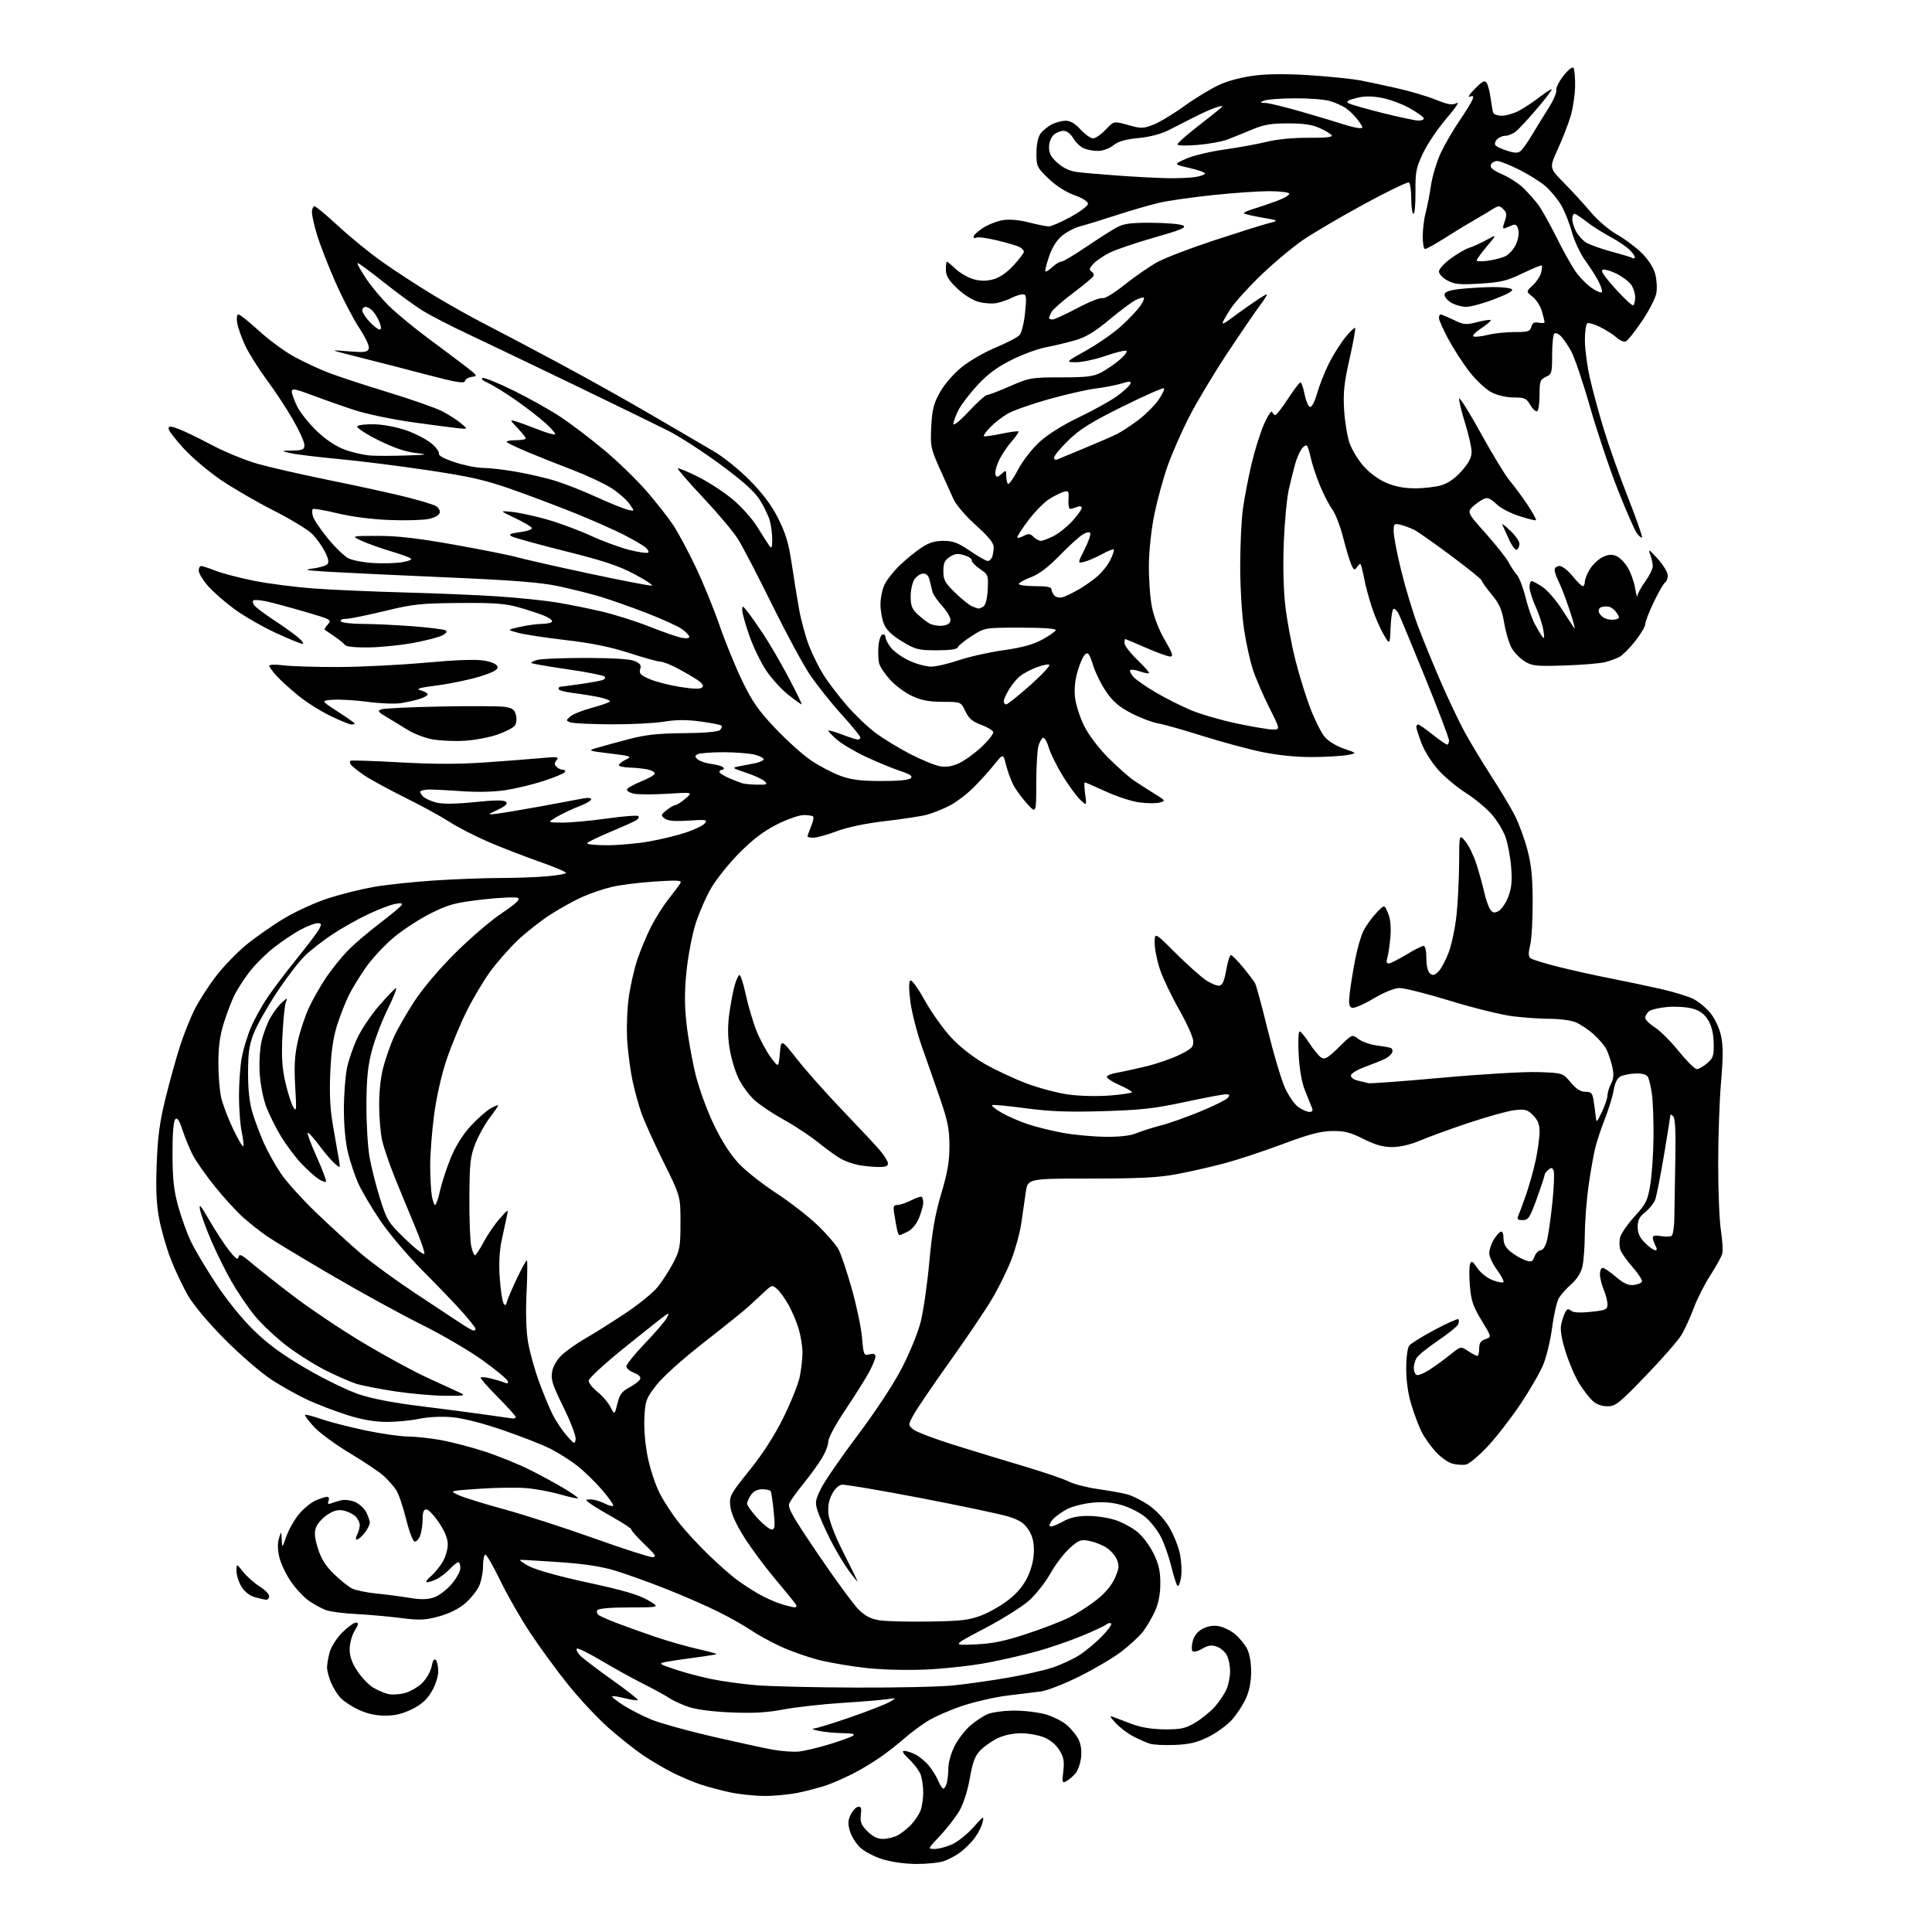 <?xml version="1.0" encoding="UTF-8" standalone="no"?>
<svg 
  version="1.1" 
  xmlns="http://www.w3.org/2000/svg" 
  xmlns:xlink="http://www.w3.org/1999/xlink" 
  xmlns:svg="http://www.w3.org/2000/svg"
  xmlns:rdf="http://www.w3.org/1999/02/22-rdf-syntax-ns#"
  xmlns:cc="http://creativecommons.org/ns#"
  xmlns:dc="http://purl.org/dc/elements/1.1/"
  viewBox="0 0 768 768"
  width="768"
  height="768"
>
<style>svg {background-color: white; }</style>"
<path stroke="none" fill="black" fill-rule="evenodd" d="M364.10,740.95C359.56,740.91 354.13,740.14 350.63,739.02C347.40,737.99 343.45,735.89 341.86,734.36C340.26,732.83 338.46,729.94 337.86,727.92C337.01,725.08 337.07,723.63 338.14,721.40C338.90,719.82 340.21,718.39 341.06,718.23C342.28,717.99 342.52,718.68 342.20,721.44C341.86,724.31 342.34,725.49 344.82,727.97C346.90,730.05 348.83,731.00 350.97,731.00C352.69,731.00 355.31,730.37 356.80,729.59C358.28,728.81 360.71,726.90 362.19,725.34C363.66,723.78 365.35,721.23 365.94,719.68C366.52,718.14 367.00,714.90 367.00,712.50C367.00,710.10 366.53,706.90 365.96,705.40C365.39,703.89 363.33,701.16 361.39,699.33C358.97,697.05 358.37,696.00 359.48,696.00C360.37,696.00 362.37,696.66 363.93,697.46C365.49,698.27 367.86,700.23 369.20,701.83C370.55,703.43 372.23,706.14 372.94,707.87C373.66,709.59 374.59,711.00 375.00,711.00C375.42,711.00 376.04,709.99 376.37,708.75C376.70,707.51 376.98,704.80 376.99,702.72C376.99,700.64 378.10,696.77 379.44,694.13C380.78,691.48 383.56,687.84 385.61,686.03C387.67,684.23 390.84,682.13 392.65,681.37C394.45,680.62 399.24,680.00 403.29,680.00C407.33,680.00 412.95,680.69 415.77,681.52C418.59,682.36 422.29,684.22 423.99,685.64C425.68,687.07 427.78,689.61 428.65,691.28C429.68,693.29 430.05,695.83 429.73,698.71C429.46,701.11 428.40,704.00 427.38,705.13C426.36,706.26 424.75,707.60 423.81,708.10C422.26,708.93 422.15,708.53 422.68,704.09C423.15,700.11 422.84,698.49 421.11,695.68C419.78,693.53 417.44,691.59 414.96,690.60C412.76,689.72 408.64,689.00 405.80,689.00C402.68,689.00 399.00,689.79 396.51,691.00C394.24,692.10 391.16,694.27 389.67,695.82C387.57,698.01 386.64,700.49 385.51,706.94C384.62,711.99 382.99,717.05 381.34,719.87C379.85,722.42 376.40,726.86 373.67,729.75C368.71,735.00 368.71,735.00 371.60,734.98C373.20,734.97 376.32,734.13 378.54,733.12C380.76,732.11 384.54,729.08 386.93,726.39C391.05,721.76 391.25,721.66 390.57,724.50C390.17,726.15 388.74,728.95 387.39,730.72C386.05,732.49 383.49,735.02 381.72,736.33C379.95,737.65 376.97,739.24 375.10,739.86C373.23,740.49 368.28,740.98 364.10,740.95zM303.68,713.92C299.73,713.88 293.63,713.22 290.11,712.46C286.60,711.69 281.43,710.32 278.61,709.40C275.80,708.47 270.80,706.37 267.50,704.72C264.20,703.08 258.84,699.92 255.59,697.72C252.34,695.52 246.20,690.64 241.93,686.88C237.67,683.12 230.46,675.43 225.91,669.77C221.36,664.12 214.53,654.77 210.71,649.00C206.90,643.23 201.56,633.89 198.84,628.25C196.12,622.61 193.46,618.00 192.94,618.00C192.43,618.00 192.00,620.07 192.00,622.60C192.00,625.13 191.27,628.74 190.37,630.63C189.47,632.52 186.97,635.59 184.80,637.44C182.28,639.59 178.52,641.45 174.43,642.56C168.90,644.05 166.82,644.14 159.26,643.17C154.44,642.56 146.45,641.85 141.50,641.60C136.55,641.36 131.15,640.64 129.50,640.02C127.85,639.40 124.84,637.74 122.80,636.35C120.77,634.95 117.53,631.48 115.60,628.65C113.67,625.82 111.62,621.48 111.03,619.00C110.34,616.10 110.29,613.43 110.90,611.50C111.83,608.50 111.83,608.50 111.99,612.00C112.16,615.50 112.16,615.50 113.87,610.64C114.81,607.97 117.09,603.98 118.94,601.78C120.79,599.57 123.80,597.15 125.62,596.39C127.44,595.62 129.45,595.00 130.07,595.00C130.71,595.00 130.94,595.71 130.60,596.61C130.14,597.79 130.40,598.06 131.58,597.61C132.46,597.27 134.28,596.72 135.61,596.38C136.95,596.05 139.40,596.34 141.07,597.03C142.73,597.72 144.75,599.55 145.55,601.09C146.35,602.64 147.00,604.54 147.00,605.32C147.00,606.09 146.07,607.92 144.93,609.37C143.79,610.81 142.42,612.00 141.89,612.00C141.30,612.00 141.33,611.25 141.96,610.07C142.53,609.00 143.00,607.27 143.00,606.22C143.00,605.17 142.18,603.57 141.18,602.67C140.19,601.76 138.05,600.76 136.43,600.44C134.31,600.02 132.53,600.51 130.01,602.21C128.10,603.50 126.10,605.78 125.58,607.27C124.88,609.24 125.10,611.48 126.40,615.61C127.68,619.67 129.46,622.49 132.73,625.67C135.23,628.10 138.45,630.69 139.89,631.42C141.33,632.15 145.65,633.06 149.50,633.44C153.35,633.81 159.29,634.59 162.70,635.15C167.22,635.91 169.86,635.87 172.43,635.02C174.38,634.38 177.55,632.01 179.48,629.75C181.42,627.49 183.00,624.60 183.00,623.32C183.00,622.04 182.63,621.00 182.17,621.00C181.72,621.00 180.26,622.17 178.92,623.60C177.59,625.02 175.28,626.82 173.80,627.60C172.31,628.37 170.51,628.98 169.80,628.96C169.08,628.94 169.69,627.93 171.14,626.71C172.60,625.50 174.73,622.92 175.89,621.00C177.05,619.08 177.99,615.92 178.00,613.99C178.00,611.62 176.85,608.77 174.47,605.24C172.53,602.36 170.28,600.00 169.47,600.00C168.43,600.00 168.00,601.14 168.00,603.93C168.00,606.10 167.55,609.06 166.99,610.52C166.44,611.97 165.43,612.98 164.74,612.75C164.06,612.53 162.55,608.46 161.38,603.70C160.22,598.95 158.47,593.83 157.49,592.34C156.50,590.84 154.31,588.33 152.60,586.76C150.90,585.19 144.85,581.12 139.18,577.73C133.50,574.34 127.04,569.60 124.84,567.21C122.63,564.81 121.01,562.66 121.25,562.42C121.48,562.19 124.33,562.93 127.59,564.06C130.84,565.20 138.68,567.22 145.00,568.56C151.32,569.89 158.97,571.00 162.00,571.03C165.03,571.05 170.95,571.68 175.16,572.44C179.37,573.19 187.21,575.23 192.58,576.97C197.94,578.72 205.97,581.96 210.42,584.18C214.86,586.40 221.11,589.79 224.31,591.72C227.50,593.64 229.95,595.38 229.74,595.59C229.54,595.80 226.34,595.10 222.63,594.04C218.93,592.98 212.88,591.86 209.20,591.55C205.51,591.24 197.10,591.36 190.50,591.81C178.50,592.63 178.50,592.63 182.37,594.38C184.51,595.34 192.61,597.85 200.37,599.96C208.14,602.07 224.09,607.21 235.81,611.39C247.53,615.58 258.11,618.99 259.31,618.98C261.16,618.96 260.65,618.14 256.06,613.73C253.07,610.85 250.79,608.27 250.98,608.00C251.18,607.73 248.00,605.62 243.92,603.32C239.84,601.02 235.60,598.45 234.50,597.62C232.53,596.11 232.53,596.09 234.80,596.04C236.06,596.02 238.47,596.71 240.14,597.57C241.82,598.44 243.43,598.90 243.74,598.60C244.04,598.30 242.12,595.51 239.47,592.41C236.81,589.31 232.39,584.98 229.62,582.80C226.86,580.61 222.02,577.52 218.86,575.93C215.70,574.33 207.14,570.98 199.85,568.48C191.49,565.62 183.97,563.72 179.54,563.35C175.31,562.99 170.10,563.26 166.50,564.02C163.20,564.71 157.35,565.26 153.50,565.23C148.79,565.20 143.72,564.30 138.00,562.49C133.32,561.00 126.34,558.34 122.47,556.56C118.61,554.79 112.08,551.15 107.97,548.47C103.86,545.80 95.55,538.63 89.50,532.54C82.82,525.83 77.02,518.93 74.73,514.99C72.66,511.42 69.58,504.92 67.89,500.53C66.19,496.15 64.12,488.95 63.28,484.53C62.16,478.63 61.90,472.80 62.30,462.50C62.72,451.49 63.50,445.83 65.94,436.00C67.65,429.12 70.23,419.90 71.66,415.50C73.10,411.10 75.61,404.80 77.24,401.50C78.87,398.20 82.66,392.27 85.65,388.32C88.65,384.37 94.18,378.62 97.95,375.54C101.72,372.46 108.56,367.69 113.15,364.95C117.74,362.21 125.58,358.65 130.57,357.05C135.55,355.44 143.74,353.41 148.75,352.54C153.77,351.67 164.54,350.53 172.69,350.00C180.83,349.47 192.49,349.03 198.60,349.02C204.70,349.01 213.14,348.71 217.35,348.35C221.56,348.00 225.00,347.37 225.00,346.96C225.00,346.55 220.16,344.53 214.25,342.46C208.34,340.39 199.24,336.87 194.04,334.62C188.84,332.37 181.89,328.79 178.60,326.66C175.30,324.53 167.30,320.16 160.80,316.94C154.31,313.73 147.00,309.72 144.55,308.04C142.10,306.35 139.81,304.50 139.45,303.92C139.09,303.34 139.00,302.66 139.25,302.42C139.50,302.17 148.31,302.45 158.84,303.04C172.39,303.81 182.38,303.81 193.05,303.06C201.34,302.48 211.36,301.70 215.31,301.34C221.60,300.76 222.35,300.86 221.27,302.16C220.33,303.30 220.32,303.92 221.22,304.82C221.87,305.47 223.01,306.00 223.76,306.00C224.51,306.00 224.86,306.41 224.55,306.92C224.24,307.43 220.50,308.99 216.24,310.40C211.98,311.80 205.12,313.46 201.00,314.09C196.20,314.82 189.73,314.96 183.00,314.48C177.22,314.06 171.41,313.78 170.08,313.86C168.75,313.94 167.43,314.24 167.14,314.53C166.85,314.81 167.32,315.75 168.17,316.60C169.02,317.45 171.47,318.56 173.61,319.07C176.12,319.67 181.49,319.59 188.79,318.84C196.83,318.01 200.39,317.99 201.15,318.75C201.92,319.52 200.97,320.42 197.86,321.90C193.50,323.97 193.50,323.97 198.00,323.39C200.47,323.07 208.35,321.74 215.50,320.44C222.65,319.13 229.96,317.77 231.75,317.41C233.67,317.02 235.00,317.15 235.00,317.74C235.00,318.28 232.86,319.53 230.25,320.50C227.64,321.48 223.70,323.34 221.50,324.63C217.50,326.98 217.50,326.98 223.50,327.00C226.80,327.01 234.80,326.28 241.27,325.37C247.75,324.46 253.36,324.02 253.74,324.41C254.13,324.79 253.78,325.53 252.97,326.05C252.16,326.56 247.54,328.63 242.71,330.65C237.88,332.67 233.69,334.70 233.40,335.16C233.12,335.62 236.62,336.00 241.19,336.00C245.76,336.00 253.31,335.33 257.97,334.51C262.63,333.69 269.23,332.09 272.65,330.95C276.06,329.82 279.44,328.17 280.17,327.30C281.36,325.86 280.74,325.75 273.73,326.20C268.14,326.56 265.49,326.33 264.24,325.36C262.62,324.12 262.67,323.89 265.00,322.03C266.38,320.94 267.95,320.03 268.50,320.02C269.05,320.00 270.85,318.84 272.50,317.44C275.50,314.89 275.50,314.89 265.25,315.53C259.62,315.87 253.63,315.86 251.95,315.49C250.27,315.12 249.05,314.36 249.24,313.79C249.42,313.23 251.97,311.81 254.89,310.63C257.80,309.46 260.24,308.05 260.29,307.50C260.34,306.95 259.06,306.22 257.44,305.87C255.82,305.52 252.59,305.18 250.25,305.12C247.91,305.05 246.00,304.62 246.00,304.16C246.00,303.70 247.24,302.71 248.75,301.97C251.36,300.69 251.06,300.57 242.50,299.52C233.50,298.41 233.50,298.41 237.50,297.23C239.70,296.58 245.32,295.04 250.00,293.81C256.57,292.08 261.51,291.54 271.79,291.45C280.28,291.37 285.49,290.91 286.22,290.18C286.85,289.55 287.10,288.76 286.77,288.43C286.44,288.11 282.68,287.37 278.41,286.80C272.89,286.06 268.71,286.08 263.89,286.88C260.16,287.50 250.68,287.97 242.81,287.93C234.94,287.89 227.68,287.54 226.68,287.14C224.93,286.45 224.93,286.37 226.68,284.82C227.68,283.93 231.43,282.42 235.00,281.45C238.57,280.49 241.88,279.37 242.35,278.95C242.81,278.54 241.01,277.75 238.35,277.19C235.68,276.63 230.91,275.85 227.75,275.47C224.59,275.08 222.00,274.37 222.00,273.88C222.00,273.40 222.34,272.99 222.75,272.98C223.16,272.97 226.65,272.51 230.50,271.96C234.35,271.41 238.33,270.70 239.35,270.38C240.40,270.05 240.83,269.43 240.33,268.93C239.85,268.45 233.21,267.15 225.58,266.05C217.95,264.94 211.49,263.83 211.24,263.57C210.98,263.31 212.05,262.74 213.63,262.31C215.21,261.88 223.93,261.53 233.00,261.54C243.74,261.56 250.48,261.99 252.32,262.78C254.50,263.73 254.99,264.45 254.49,266.02C253.96,267.69 254.61,268.38 258.18,269.93C260.55,270.97 266.01,272.38 270.30,273.06C275.81,273.93 278.42,273.98 279.17,273.23C279.92,272.48 279.09,271.45 276.36,269.73C274.24,268.39 270.61,266.33 268.29,265.15C265.97,263.97 263.32,263.00 262.38,263.00C261.45,263.00 255.91,261.45 250.06,259.56C242.60,257.15 235.11,255.63 224.96,254.45C217.01,253.53 208.47,252.23 206.00,251.56C201.50,250.35 201.50,250.35 206.80,249.18C209.71,248.53 213.62,248.00 215.49,248.00C217.36,248.00 219.13,247.60 219.43,247.11C219.74,246.61 218.25,245.52 216.13,244.67C214.01,243.82 209.40,242.32 205.89,241.34C200.78,239.91 196.08,239.58 182.50,239.70C167.20,239.82 164.23,240.14 152.80,242.92C145.82,244.61 138.93,246.00 137.50,246.00C136.01,246.00 135.15,246.43 135.50,247.00C135.84,247.55 139.80,248.01 144.31,248.02C148.81,248.04 157.78,248.46 164.24,248.96C170.69,249.46 176.49,250.19 177.13,250.58C177.89,251.05 177.44,251.74 175.83,252.58C174.48,253.29 169.36,254.62 164.44,255.54C159.52,256.46 151.55,257.28 146.71,257.36C141.55,257.44 137.63,257.07 137.21,256.45C136.82,255.88 134.93,254.33 133.00,253.03C131.07,251.72 129.32,250.50 129.09,250.33C128.86,250.16 129.43,249.18 130.35,248.17C131.95,246.40 131.57,246.20 121.26,243.20C115.34,241.47 108.50,239.63 106.05,239.09C103.61,238.56 101.22,238.36 100.76,238.65C100.29,238.94 100.49,239.89 101.20,240.75C101.92,241.62 105.42,244.24 109.00,246.58C112.58,248.92 116.85,251.98 118.50,253.38C120.15,254.78 120.97,255.94 120.32,255.96C119.67,255.98 114.77,253.97 109.44,251.50C104.10,249.02 96.64,244.70 92.86,241.90C89.08,239.09 84.41,234.96 82.49,232.72C80.57,230.48 79.00,227.82 79.00,226.82C79.00,225.82 79.43,225.00 79.96,225.00C80.49,225.00 83.08,225.85 85.71,226.89C88.35,227.92 95.22,229.72 101.00,230.88C106.78,232.03 117.58,233.42 125.00,233.95C132.43,234.49 148.62,235.19 161.00,235.52C173.38,235.84 190.03,236.55 198.00,237.08C205.97,237.62 216.32,238.68 221.00,239.44C225.68,240.20 233.78,241.82 239.00,243.04C244.22,244.26 252.78,246.95 258.00,249.03C263.23,251.10 268.96,253.11 270.75,253.48C272.72,253.89 274.00,253.76 274.00,253.15C274.00,252.59 272.69,251.20 271.09,250.07C269.49,248.93 263.08,246.02 256.84,243.61C250.60,241.20 242.29,238.28 238.37,237.11C234.45,235.94 227.02,234.09 221.87,233.00C214.79,231.51 203.96,230.65 177.50,229.51C158.25,228.68 137.32,227.69 131.00,227.31C121.69,226.75 120.41,226.50 124.25,226.01C126.86,225.68 129.48,224.92 130.08,224.32C130.86,223.54 130.59,222.11 129.12,219.23C128.00,217.03 125.71,213.87 124.04,212.20C122.38,210.53 115.50,206.36 108.76,202.94C102.01,199.52 92.55,194.02 87.72,190.73C82.89,187.43 76.25,181.81 72.97,178.22C69.69,174.64 67.00,171.12 67.00,170.40C67.00,169.32 67.67,169.32 70.75,170.42C72.81,171.15 78.78,174.02 84.00,176.80C89.22,179.59 97.55,183.00 102.50,184.40C107.45,185.80 120.50,188.77 131.50,191.00C142.50,193.23 155.93,196.18 161.34,197.54C166.75,198.91 172.06,200.50 173.15,201.08C174.23,201.66 174.98,202.87 174.81,203.77C174.61,204.77 172.93,205.75 170.49,206.28C168.30,206.76 161.32,206.96 155.00,206.72C147.91,206.46 139.93,205.43 134.18,204.05C129.06,202.81 124.62,202.05 124.31,202.35C124.01,202.66 124.04,203.94 124.37,205.20C124.71,206.47 127.37,210.43 130.29,214.00C133.20,217.57 136.92,221.16 138.54,221.96C140.17,222.76 144.54,223.59 148.25,223.82C151.97,224.04 157.08,223.91 159.62,223.53C162.16,223.15 163.85,222.49 163.37,222.05C162.89,221.62 159.30,220.31 155.39,219.14C151.48,217.98 146.30,216.13 143.89,215.04C139.50,213.04 139.50,213.04 150.11,213.02C157.91,213.01 165.98,213.93 180.50,216.51C191.38,218.45 202.58,220.68 205.39,221.47C208.20,222.27 221.22,225.22 234.33,228.02C247.43,230.82 258.60,232.97 259.14,232.79C259.69,232.60 256.55,230.55 252.17,228.22C245.98,224.92 239.89,222.89 224.74,219.11C214.02,216.43 204.45,213.79 203.46,213.24C202.01,212.43 202.65,212.10 206.83,211.52C209.90,211.10 211.75,210.40 211.38,209.81C211.04,209.25 208.00,207.49 204.63,205.89C198.50,202.97 198.50,202.97 203.76,203.52C206.66,203.83 212.96,205.21 217.76,206.59C222.57,207.98 230.37,210.89 235.09,213.06C239.82,215.23 246.69,217.74 250.36,218.65C254.03,219.56 257.33,220.00 257.70,219.64C258.06,219.28 257.49,218.30 256.43,217.46C255.37,216.63 251.57,214.44 248.00,212.59C244.43,210.75 235.88,206.96 229.00,204.17C222.12,201.39 210.65,197.06 203.50,194.54C192.79,190.78 186.89,189.43 170.00,186.91C158.72,185.22 142.73,183.21 134.47,182.45C126.20,181.68 117.65,180.64 115.47,180.13C111.50,179.20 111.50,179.20 116.25,179.10C120.42,179.01 121.00,178.74 121.00,176.84C121.00,175.65 118.89,171.04 116.32,166.59C113.74,162.14 109.07,155.05 105.93,150.84C102.80,146.63 99.02,140.62 97.54,137.49C96.05,134.35 94.59,130.26 94.29,128.39C93.96,126.34 94.15,125.00 94.79,125.00C95.37,125.00 98.97,127.87 102.80,131.38C106.62,134.89 112.78,139.46 116.50,141.54C120.21,143.61 126.45,146.55 130.37,148.07C134.29,149.59 145.11,153.15 154.40,155.98C163.70,158.81 173.37,162.21 175.90,163.54C178.43,164.87 181.75,167.00 183.27,168.28C186.03,170.60 186.03,170.60 182.27,170.24C180.20,170.04 171.97,168.97 164.00,167.85C156.03,166.74 145.68,164.57 141.00,163.04C136.32,161.51 128.79,158.86 124.25,157.15C117.27,154.53 116.00,154.30 116.00,155.67C116.00,156.55 116.99,159.26 118.19,161.67C119.40,164.09 122.89,168.45 125.95,171.37C129.53,174.78 133.48,177.41 137.05,178.74C140.09,179.88 144.82,180.94 147.54,181.10C150.27,181.26 156.55,181.24 161.50,181.06C170.50,180.74 170.50,180.74 164.68,179.99C160.92,179.51 155.78,177.70 150.18,174.87C145.40,172.47 141.72,170.05 142.00,169.50C142.28,168.95 145.33,168.57 148.80,168.66C152.41,168.75 157.85,169.79 161.54,171.09C165.09,172.34 169.55,174.65 171.45,176.22C173.35,177.79 174.71,179.62 174.46,180.29C174.17,181.05 176.52,182.34 180.78,183.75C184.51,184.99 189.57,186.00 192.03,186.00C194.49,186.00 200.44,186.70 205.26,187.54C210.08,188.38 217.05,190.00 220.76,191.14C224.47,192.28 231.78,195.16 237.00,197.54C242.22,199.92 247.82,202.19 249.43,202.59C252.35,203.31 252.35,203.31 250.19,200.26C249.00,198.59 245.76,195.77 242.99,194.00C240.23,192.22 233.36,189.01 227.73,186.85C222.10,184.70 214.12,181.53 210.00,179.80C205.88,178.07 202.07,176.28 201.55,175.83C201.03,175.37 202.48,175.00 204.80,175.00C207.11,175.00 209.00,174.68 209.00,174.30C209.00,173.91 207.54,172.06 205.75,170.18C202.62,166.90 202.59,166.80 205.00,167.49C206.38,167.89 210.34,169.34 213.82,170.71C217.30,172.07 220.37,172.96 220.66,172.67C220.94,172.39 219.29,170.43 216.98,168.33C214.68,166.22 209.35,162.09 205.15,159.14C200.94,156.20 195.93,153.10 194.00,152.25C192.06,151.40 191.08,150.51 191.80,150.26C192.51,150.01 198.13,152.29 204.30,155.33C210.46,158.37 218.88,163.10 223.00,165.84C227.12,168.58 234.90,174.50 240.27,178.99C245.64,183.49 253.18,190.80 257.02,195.23C260.86,199.67 265.61,205.73 267.58,208.68C269.54,211.64 273.55,219.11 276.49,225.28C279.44,231.45 283.71,241.90 285.99,248.50C288.27,255.10 292.34,265.07 295.04,270.65C299.02,278.90 301.48,282.43 308.18,289.50C312.71,294.29 319.07,300.01 322.32,302.22C325.57,304.43 330.77,307.18 333.87,308.33C338.26,309.97 341.85,310.44 350.20,310.47C356.91,310.49 361.32,310.08 362.04,309.36C362.89,308.51 361.84,307.78 357.84,306.46C354.90,305.50 348.83,303.00 344.35,300.91C339.86,298.82 334.56,295.67 332.56,293.92C330.57,292.17 329.09,290.58 329.28,290.39C329.46,290.20 331.96,290.94 334.82,292.02C337.68,293.11 340.47,294.00 341.01,294.00C341.55,294.00 342.00,293.60 342.00,293.12C342.00,292.63 338.59,288.47 334.41,283.87C330.24,279.26 324.57,272.12 321.82,268.00C319.07,263.88 312.28,251.28 306.73,240.00C301.18,228.72 295.15,217.14 293.33,214.25C291.52,211.37 285.30,203.98 279.52,197.83C273.74,191.69 269.21,186.46 269.45,186.22C269.69,185.97 273.24,187.43 277.32,189.44C281.41,191.46 287.62,195.50 291.13,198.41C294.66,201.34 299.06,206.24 301.00,209.40C302.93,212.54 305.05,215.88 305.72,216.81C306.76,218.25 306.94,217.91 306.96,214.50C306.98,212.30 306.55,208.91 306.01,206.97C305.47,205.02 303.68,201.31 302.04,198.72C299.91,195.37 295.37,191.29 286.34,184.63C279.35,179.48 270.00,173.43 265.57,171.20C261.13,168.96 244.00,160.61 227.50,152.65C211.00,144.69 192.20,135.69 185.73,132.65C179.25,129.61 171.38,125.55 168.23,123.63C165.08,121.71 158.00,116.55 152.50,112.16C147.00,107.77 142.32,104.36 142.10,104.57C141.88,104.79 143.42,107.56 145.52,110.73C147.63,113.91 151.86,118.93 154.92,121.91C157.99,124.88 165.00,130.64 170.50,134.71C176.00,138.78 182.66,143.77 185.29,145.80C189.79,149.27 189.93,149.52 187.60,149.81C186.24,149.98 184.98,150.74 184.81,151.49C184.57,152.56 181.27,152.01 169.50,148.90C161.25,146.73 151.57,144.23 148.00,143.35C144.43,142.47 139.25,141.15 136.50,140.42C131.50,139.10 131.50,139.10 138.73,139.68C144.79,140.16 146.06,140.00 146.58,138.66C146.95,137.68 145.46,134.42 142.75,130.28C140.31,126.55 136.04,118.33 133.26,112.00C130.49,105.67 127.27,97.42 126.11,93.64C124.95,89.87 124.00,85.71 124.00,84.39C124.00,83.08 124.45,82.00 125.00,82.00C125.56,82.00 129.81,85.53 134.45,89.84C139.10,94.16 146.97,100.57 151.94,104.09C156.91,107.62 166.04,113.56 172.24,117.31C178.43,121.05 187.55,126.17 192.50,128.69C197.45,131.21 210.72,138.21 222.00,144.26C233.28,150.31 250.15,159.75 259.50,165.23C268.85,170.72 279.65,177.03 283.50,179.26C287.47,181.56 293.75,186.60 298.01,190.91C303.25,196.21 306.67,200.79 309.34,206.08C312.28,211.91 313.51,215.97 314.64,223.58C315.44,229.04 316.78,237.31 317.61,241.97C318.44,246.63 320.28,253.38 321.71,256.97C323.13,260.56 325.74,265.75 327.49,268.50C329.24,271.25 333.25,276.50 336.38,280.16C339.52,283.82 344.65,288.76 347.79,291.14C350.93,293.51 357.18,297.35 361.68,299.67C366.17,301.99 371.49,304.19 373.49,304.56C376.06,305.05 378.31,304.71 381.16,303.43C383.37,302.43 387.44,299.49 390.21,296.90C392.97,294.31 395.04,291.63 394.82,290.96C394.60,290.29 392.41,289.00 389.96,288.09C386.53,286.83 385.10,285.59 383.74,282.72C381.98,279.00 381.98,279.00 374.74,278.99C369.27,278.98 366.28,278.41 362.50,276.65C359.75,275.36 355.82,272.45 353.78,270.18C351.73,267.91 349.78,264.99 349.46,263.69C349.13,262.40 349.01,259.39 349.18,257.00C349.36,254.61 350.06,252.47 350.75,252.24C351.44,252.02 352.00,252.49 352.00,253.28C352.00,254.08 352.98,255.97 354.17,257.49C355.37,259.01 358.63,261.31 361.42,262.62C364.21,263.92 368.11,264.98 370.07,264.99C372.04,265.00 376.99,263.86 381.07,262.47C385.16,261.08 393.16,259.28 398.85,258.48C406.24,257.44 410.65,256.23 414.28,254.26C417.08,252.74 419.51,251.05 419.68,250.50C419.88,249.87 414.78,249.50 405.73,249.50C391.46,249.50 391.46,249.50 386.29,252.81C383.45,254.64 380.95,256.66 380.73,257.31C380.47,258.10 377.62,258.50 372.38,258.50C365.07,258.50 363.97,258.22 358.63,255.00C354.63,252.58 352.39,250.46 351.42,248.13C350.64,246.27 350.00,242.74 350.00,240.28C350.00,237.82 350.72,234.28 351.60,232.43C352.48,230.57 355.15,227.17 357.52,224.87C359.90,222.56 363.75,219.40 366.07,217.84C369.23,215.72 371.50,215.00 375.02,215.00C378.87,215.00 380.81,215.73 385.62,219.00C388.85,221.20 392.01,223.00 392.64,223.00C393.27,223.00 394.06,222.29 394.39,221.42C394.73,220.55 395.00,218.78 395.00,217.48C395.00,215.83 392.91,213.25 387.98,208.84C384.09,205.36 380.13,200.77 379.08,198.53C378.05,196.31 375.53,190.73 373.48,186.11C369.97,178.19 369.79,177.27 370.19,169.52C370.55,162.73 371.14,160.40 373.66,155.91C375.43,152.76 379.03,148.60 382.29,145.95C385.37,143.45 391.49,139.93 395.87,138.11C400.26,136.30 404.51,134.07 405.32,133.16C406.13,132.24 407.10,128.25 407.49,124.25C408.12,117.89 408.00,117.00 406.55,117.00C405.64,117.00 403.69,117.62 402.20,118.38C400.72,119.14 398.08,120.07 396.33,120.44C394.59,120.82 391.32,120.62 389.05,120.01C386.59,119.35 383.14,117.18 380.47,114.62C377.02,111.32 376.00,109.62 376.00,107.17C376.00,105.43 376.18,104.00 376.39,104.00C376.61,104.00 378.23,105.34 379.98,106.99C381.74,108.63 384.94,110.45 387.09,111.02C389.81,111.76 392.18,111.76 394.88,111.03C397.37,110.36 400.23,108.39 402.88,105.52C405.15,103.06 407.00,100.60 407.00,100.06C407.00,99.51 406.21,98.67 405.25,98.17C404.29,97.68 400.26,96.50 396.31,95.54C392.35,94.59 388.64,94.11 388.06,94.47C387.48,94.82 387.00,94.65 387.00,94.07C387.00,93.50 388.69,91.94 390.75,90.60C392.81,89.27 396.38,87.88 398.68,87.51C401.32,87.09 405.12,87.43 409.01,88.42C412.39,89.29 415.96,90.00 416.93,90.00C417.90,90.00 421.80,88.30 425.60,86.23C429.39,84.15 432.50,81.80 432.50,80.99C432.50,80.12 430.28,78.72 427.04,77.56C423.63,76.34 419.77,73.86 416.79,70.98C412.22,66.58 412.00,66.12 412.00,60.91C412.00,57.58 412.61,54.58 413.56,53.22C414.42,51.99 416.42,50.32 418.01,49.49C419.60,48.67 422.13,48.00 423.63,48.00C425.47,48.00 427.40,49.14 429.56,51.50C431.33,53.43 433.56,55.00 434.52,55.00C435.48,55.00 437.73,53.44 439.52,51.54C442.78,48.09 442.78,48.09 448.39,49.68C453.57,51.16 454.32,51.15 458.41,49.59C460.84,48.66 466.43,45.30 470.82,42.13C475.22,38.95 481.54,35.13 484.87,33.64C488.68,31.93 494.09,30.56 499.41,29.95C504.90,29.33 512.77,29.34 521.73,29.98C529.34,30.52 537.80,31.40 540.53,31.92C543.26,32.44 549.75,33.82 554.94,34.98C560.14,36.14 567.21,38.22 570.66,39.60C575.81,41.66 577.32,41.90 579.11,40.94C580.31,40.30 578.46,43.06 575.00,47.08C571.55,51.09 567.34,57.33 565.65,60.94C562.91,66.78 562.59,68.46 562.67,76.25C562.72,81.06 562.37,85.00 561.88,85.00C561.40,85.00 561.00,82.33 561.00,79.06C561.00,75.79 560.58,72.86 560.07,72.54C559.55,72.22 551.57,76.08 542.32,81.11C533.07,86.14 522.12,92.57 518.00,95.38C513.88,98.20 506.35,104.49 501.28,109.37C496.20,114.25 490.69,120.37 489.03,122.96C487.36,125.55 486.00,128.01 486.00,128.42C486.00,128.83 487.24,128.22 488.75,127.05C490.26,125.89 494.06,123.16 497.20,120.97C500.33,118.79 503.18,117.00 503.53,117.00C503.88,117.00 502.73,118.91 500.97,121.25C499.20,123.59 493.33,132.17 487.92,140.33C482.51,148.49 475.64,159.96 472.65,165.83C469.65,171.70 465.81,180.47 464.11,185.31C462.41,190.16 460.07,198.71 458.91,204.31C457.69,210.23 456.76,218.69 456.70,224.50C456.63,230.00 457.17,237.51 457.89,241.19C458.70,245.30 460.68,250.41 463.04,254.44C466.13,259.73 466.54,261.00 465.19,260.99C464.26,260.98 459.90,259.41 455.51,257.49C451.12,255.57 447.40,254.00 447.26,254.00C447.12,254.00 447.00,254.76 447.00,255.68C447.00,256.61 449.29,259.57 452.08,262.27C454.88,264.96 456.98,267.36 456.75,267.59C456.51,267.82 454.88,267.50 453.11,266.89C451.34,266.27 449.62,266.04 449.29,266.38C448.95,266.71 449.54,267.93 450.58,269.09C451.63,270.25 455.64,273.04 459.49,275.29C463.35,277.55 469.59,280.69 473.37,282.29C477.15,283.88 485.36,286.26 491.63,287.59C497.89,288.92 504.34,290.00 505.97,290.00C508.93,290.00 508.93,290.00 504.54,281.25C502.13,276.44 499.22,269.72 498.09,266.31C496.95,262.91 495.34,255.60 494.51,250.07C493.68,244.54 493.00,233.29 493.00,225.08C493.00,216.87 493.48,206.62 494.07,202.32C494.66,198.02 496.21,189.96 497.51,184.41C498.82,178.87 501.08,171.67 502.55,168.41C504.02,165.16 505.44,163.06 505.70,163.75C505.96,164.44 506.53,165.00 506.97,165.00C507.41,165.00 509.67,162.07 512.00,158.50C514.33,154.92 516.56,152.00 516.95,152.00C517.34,152.00 518.08,154.10 518.58,156.68C519.09,159.25 520.04,161.53 520.70,161.74C521.44,161.98 522.56,159.87 523.58,156.32C524.50,153.12 526.60,147.80 528.25,144.50C529.89,141.20 532.81,136.56 534.73,134.20C536.65,131.83 538.43,130.10 538.68,130.35C538.94,130.60 537.94,136.14 536.47,142.65C534.29,152.30 533.89,156.08 534.31,163.00C534.60,167.68 535.58,173.61 536.49,176.19C537.40,178.78 539.90,182.88 542.04,185.31C544.34,187.92 548.01,190.62 551.04,191.92C554.53,193.42 558.18,194.12 562.51,194.12C566.00,194.12 570.72,193.57 573.00,192.88C575.73,192.06 578.49,190.12 581.07,187.18C583.86,184.01 585.00,181.82 584.98,179.61C584.98,177.90 583.85,172.90 582.49,168.50C581.12,164.10 580.00,159.60 580.00,158.51C580.00,157.41 583.84,163.49 588.53,172.01C593.22,180.53 598.42,189.07 600.07,191.00C601.72,192.93 604.86,197.16 607.04,200.41C609.22,203.66 610.81,206.52 610.57,206.76C610.33,207.01 607.24,206.24 603.71,205.07C600.17,203.89 596.24,201.82 594.97,200.47C593.69,199.11 591.93,198.00 591.04,198.00C590.15,198.00 587.97,199.24 586.20,200.75C582.98,203.50 582.98,203.50 590.56,212.00C594.72,216.68 598.83,221.85 599.68,223.50C600.54,225.15 602.02,227.40 602.98,228.50C603.94,229.60 605.48,233.59 606.40,237.37C607.33,241.15 608.95,245.88 610.00,247.87C611.06,249.87 612.42,252.18 613.04,253.00C613.89,254.15 614.00,253.56 613.51,250.50C613.15,248.30 611.77,244.08 610.43,241.13C609.09,238.18 608.00,234.69 608.00,233.38C608.00,232.07 608.38,231.00 608.85,231.00C609.32,231.00 611.23,232.02 613.10,233.27C614.97,234.51 618.30,238.27 620.50,241.62C622.70,244.96 625.04,248.55 625.70,249.60C626.36,250.64 625.63,247.66 624.08,242.96C622.54,238.26 620.53,233.00 619.63,231.26C618.74,229.52 618.00,227.40 618.00,226.55C618.00,225.68 618.86,225.00 619.95,225.00C621.03,225.00 623.35,226.80 625.12,229.00C626.89,231.20 628.71,233.00 629.17,233.00C629.63,233.00 630.00,232.21 630.00,231.25C630.01,230.29 630.89,228.06 631.96,226.30C633.03,224.54 635.26,222.40 636.90,221.55C639.04,220.45 640.58,220.27 642.32,220.93C643.65,221.44 645.74,223.46 646.96,225.43C648.17,227.40 649.53,231.14 649.97,233.75C650.41,236.36 650.82,237.78 650.88,236.90C650.95,236.02 652.35,233.44 654.00,231.16C655.65,228.88 657.00,226.14 657.00,225.07C657.00,224.00 656.53,221.90 655.96,220.39C655.08,218.07 655.53,218.33 658.92,222.07C661.12,224.51 662.94,227.49 662.96,228.69C662.98,229.90 662.51,231.19 661.90,231.56C661.30,231.93 659.28,235.43 657.40,239.34C655.53,243.25 654.00,247.20 654.00,248.13C654.00,249.06 652.20,252.09 650.01,254.87C647.81,257.65 645.01,260.46 643.78,261.12C642.55,261.77 639.96,262.72 638.02,263.22C636.09,263.72 628.86,264.31 621.97,264.54C610.84,264.90 609.08,264.73 606.21,262.98C604.43,261.90 602.11,259.59 601.05,257.85C599.99,256.11 598.61,251.60 597.97,247.84C597.04,242.28 596.09,240.11 592.91,236.27C590.76,233.67 589.00,231.19 589.00,230.76C589.00,230.34 583.56,225.93 576.91,220.98C570.27,216.02 563.63,211.36 562.16,210.62C560.70,209.88 558.26,208.98 556.75,208.62C554.17,208.00 554.00,208.17 554.00,211.26C554.00,213.07 555.34,220.06 556.99,226.79C558.63,233.52 561.60,243.35 563.58,248.64C565.56,253.93 569.65,263.94 572.66,270.88C575.68,277.82 579.98,286.88 582.23,291.00C584.47,295.12 589.23,303.00 592.79,308.50C596.36,314.00 600.57,321.05 602.16,324.16C603.74,327.27 605.98,333.34 607.13,337.66C608.73,343.65 609.23,348.56 609.26,358.50C609.29,365.65 608.84,373.40 608.26,375.72C607.51,378.80 607.54,380.20 608.37,380.89C609.00,381.41 614.01,382.97 619.51,384.34C625.00,385.72 634.45,387.81 640.50,388.99C646.55,390.17 655.55,392.07 660.50,393.20C665.45,394.33 671.14,396.08 673.15,397.10C675.16,398.11 678.19,400.62 679.87,402.66C681.66,404.83 683.43,408.58 684.11,411.62C685.00,415.59 685.01,420.05 684.14,430.18C683.51,437.50 683.00,452.19 683.00,462.81C683.00,473.43 683.49,485.28 684.09,489.14C684.69,493.00 684.93,497.13 684.63,498.33C684.33,499.52 682.23,503.34 679.97,506.81C677.71,510.28 674.74,516.13 673.36,519.81C671.99,523.49 669.80,528.30 668.51,530.50C667.22,532.70 660.84,540.02 654.33,546.77C643.52,557.98 642.19,559.04 638.94,559.02C636.70,559.01 634.52,558.20 633.07,556.85C631.81,555.67 629.46,552.64 627.85,550.10C626.24,547.57 623.80,541.93 622.42,537.57C620.75,532.26 620.14,528.63 620.58,526.57C620.94,524.88 621.66,522.68 622.19,521.69C622.93,520.27 623.45,520.13 624.52,521.02C625.46,521.80 628.03,521.94 632.45,521.47C638.38,520.83 639.00,520.55 639.00,518.51C639.00,517.26 638.33,514.63 637.50,512.65C636.67,510.68 636.00,507.92 636.00,506.53C636.00,505.14 636.49,504.00 637.09,504.00C637.69,504.00 640.05,505.60 642.32,507.55C645.40,510.18 647.23,511.02 649.41,510.80C651.02,510.63 652.51,510.01 652.70,509.42C652.89,508.83 651.24,506.29 649.03,503.77C646.82,501.26 644.62,498.15 644.14,496.86C643.67,495.57 643.64,493.25 644.08,491.71C644.53,490.17 647.12,486.46 649.85,483.47C654.29,478.62 654.94,477.31 655.99,471.09C656.63,467.26 657.22,458.81 657.29,452.32C657.37,445.82 657.09,438.02 656.67,434.99C656.26,431.96 655.51,428.83 655.02,428.03C654.44,427.09 652.68,426.63 650.09,426.73C647.88,426.82 645.20,427.36 644.13,427.93C642.89,428.59 641.93,430.53 641.49,433.24C641.11,435.58 639.57,440.65 638.06,444.50C636.55,448.35 634.78,453.68 634.12,456.34C633.46,459.00 632.28,465.75 631.48,471.34C630.69,476.93 630.02,485.55 629.99,490.50C629.97,495.45 629.54,501.28 629.04,503.45C628.45,505.97 626.86,508.50 624.65,510.45C622.74,512.13 620.51,514.62 619.68,516.00C618.86,517.38 617.67,522.55 617.03,527.50C616.39,532.45 614.83,539.08 613.56,542.23C612.29,545.38 608.16,552.57 604.37,558.21C600.59,563.85 594.68,571.46 591.24,575.12C587.79,578.78 583.97,581.96 582.74,582.20C581.51,582.43 579.09,582.26 577.37,581.82C575.65,581.37 572.63,579.22 570.66,577.05C568.70,574.87 566.22,571.38 565.16,569.30C564.09,567.21 562.27,562.42 561.11,558.64C559.74,554.19 559.00,549.10 559.00,544.09C559.00,539.41 559.49,535.78 560.25,534.84C560.94,533.99 565.48,531.18 570.35,528.59C575.23,526.00 579.44,524.11 579.73,524.40C580.01,524.68 579.99,525.58 579.68,526.39C579.37,527.20 575.73,530.15 571.59,532.94C567.45,535.73 563.60,538.89 563.03,539.94C562.46,541.00 562.00,542.77 562.00,543.88C562.00,544.98 562.48,546.18 563.06,546.54C563.64,546.90 566.00,545.96 568.31,544.46C570.61,542.96 574.34,540.25 576.58,538.43C580.67,535.14 580.67,535.14 583.58,537.06C585.19,538.12 586.84,538.99 587.25,538.99C587.66,539.00 588.00,537.69 588.00,536.08C588.00,533.87 588.60,532.97 590.49,532.33C592.97,531.50 592.97,531.50 588.94,524.88C585.57,519.34 584.81,517.10 584.31,511.21C583.99,507.33 584.02,503.40 584.38,502.46C584.92,501.04 585.41,501.32 587.28,504.09C588.55,505.97 591.17,508.05 593.29,508.86C595.35,509.65 597.31,510.02 597.64,509.69C597.97,509.36 596.84,507.18 595.12,504.85C593.40,502.52 592.00,499.53 592.00,498.21C592.00,496.89 592.76,494.52 593.70,492.94C594.63,491.36 595.91,489.87 596.53,489.63C597.23,489.36 597.67,490.38 597.67,492.26C597.67,494.45 598.50,495.99 600.58,497.65C602.19,498.93 604.76,500.41 606.29,500.95C608.76,501.81 609.18,501.64 610.01,499.46C610.53,498.11 611.62,497.00 612.44,497.00C613.31,497.00 614.33,495.45 614.92,493.25C615.46,491.19 616.43,484.45 617.07,478.28C617.71,472.10 617.95,466.32 617.61,465.41C617.10,464.09 616.69,464.01 615.49,465.01C614.67,465.69 614.00,466.62 614.00,467.07C614.00,467.52 612.61,471.74 610.91,476.45C608.14,484.09 607.54,485.00 605.30,485.00C603.28,485.00 602.94,484.66 603.56,483.25C603.98,482.29 605.38,478.50 606.66,474.83C607.94,471.16 609.67,464.95 610.50,461.02C611.32,457.09 612.00,452.08 612.00,449.89C612.00,446.94 611.33,445.24 609.42,443.33C607.14,441.05 606.26,440.81 602.03,441.31C599.39,441.62 591.21,443.89 583.86,446.35C576.51,448.81 567.80,451.98 564.50,453.39C560.78,454.98 556.60,455.96 553.49,455.98C549.79,455.99 546.76,455.14 541.99,452.75C536.70,450.10 534.39,449.52 529.50,449.60C524.90,449.67 520.35,450.88 510.00,454.75C502.57,457.53 492.23,460.96 487.00,462.36C481.77,463.77 473.23,465.72 468.00,466.70C460.49,468.11 453.26,468.49 433.51,468.49C408.52,468.50 408.52,468.50 407.75,474.00C407.33,477.02 406.53,482.58 405.97,486.35C405.41,490.12 403.62,496.64 401.99,500.85C400.36,505.06 396.86,512.13 394.21,516.57C391.56,521.02 383.96,532.27 377.32,541.57C370.68,550.88 364.28,560.30 363.10,562.50C360.96,566.50 360.96,566.50 363.09,568.26C364.27,569.22 371.59,572.00 379.37,574.43C387.14,576.86 399.75,580.70 407.39,582.97C415.02,585.24 422.92,587.94 424.94,588.97C426.95,590.00 432.17,591.33 436.52,591.94C440.87,592.55 446.10,593.49 448.13,594.04C450.16,594.58 454.00,596.52 456.66,598.34C459.54,600.31 462.80,603.80 464.71,606.96C466.47,609.88 468.42,614.70 469.04,617.68C469.65,620.66 469.85,624.91 469.48,627.14C469.10,629.37 468.45,630.81 468.03,630.35C467.62,629.88 466.52,626.41 465.60,622.64C464.68,618.87 462.83,613.63 461.50,610.99C460.16,608.36 457.37,604.79 455.28,603.07C453.20,601.34 449.05,599.21 446.06,598.34C442.31,597.24 438.67,596.93 434.35,597.33C430.90,597.65 426.38,598.79 424.29,599.85C422.21,600.92 419.64,602.74 418.59,603.90C417.54,605.06 416.98,606.31 417.35,606.68C417.72,607.05 419.91,606.29 422.22,605.00C425.31,603.26 428.00,602.63 432.46,602.61C435.78,602.59 440.76,603.35 443.53,604.30C446.30,605.24 450.21,607.37 452.22,609.03C454.23,610.69 457.08,614.51 458.56,617.54C460.61,621.73 461.25,624.52 461.25,629.34C461.25,633.54 460.56,637.21 459.19,640.31C458.05,642.87 455.92,646.55 454.44,648.49C452.96,650.43 448.99,654.10 445.62,656.65C442.26,659.19 434.65,663.66 428.72,666.58C422.79,669.50 416.04,672.11 413.72,672.39C411.40,672.66 405.45,673.39 400.50,674.01C395.55,674.62 387.45,676.47 382.50,678.12C377.55,679.77 371.25,682.55 368.50,684.30C365.75,686.05 361.70,689.08 359.50,691.04C357.30,693.00 353.10,696.30 350.17,698.36C347.24,700.42 342.23,703.44 339.05,705.06C335.86,706.67 331.29,708.70 328.88,709.55C326.47,710.41 321.43,711.76 317.68,712.56C313.94,713.35 307.64,713.96 303.68,713.92zM317.50,696.27C319.70,696.05 325.10,694.78 329.50,693.44C333.90,692.11 338.18,690.57 339.00,690.02C340.09,689.30 339.00,689.01 335.00,688.96C331.98,688.92 327.70,688.51 325.50,688.06C323.30,687.60 322.40,687.18 323.50,687.11C324.60,687.05 331.13,685.04 338.01,682.66C344.88,680.27 351.86,677.55 353.51,676.61C356.50,674.89 356.50,674.89 352.50,675.48C350.30,675.80 342.20,676.46 334.50,676.95C326.80,677.44 316.45,678.60 311.50,679.53C304.81,680.80 299.42,681.10 290.50,680.71C282.89,680.38 276.67,679.56 273.50,678.45C270.75,677.49 267.38,675.92 266.00,674.98C264.62,674.03 260.12,671.56 256.00,669.50C251.88,667.44 244.33,663.27 239.22,660.24C234.12,657.20 229.66,655.01 229.31,655.35C228.96,655.70 229.47,656.86 230.44,657.93C231.41,659.00 237.10,663.36 243.10,667.61C249.09,671.87 253.78,675.55 253.53,675.80C253.28,676.05 250.98,675.73 248.42,675.08C245.85,674.44 243.57,674.10 243.34,674.33C243.11,674.56 245.13,676.16 247.82,677.88C250.51,679.61 255.58,682.19 259.09,683.62C262.60,685.04 273.35,688.03 282.99,690.26C292.62,692.48 303.43,694.84 307.00,695.49C310.57,696.14 315.30,696.49 317.50,696.27zM467.00,693.64C462.88,693.81 458.38,693.58 457.00,693.12C455.62,692.67 452.70,691.37 450.50,690.24C448.30,689.11 445.15,686.72 443.50,684.94C441.19,682.44 440.96,681.88 442.50,682.50C443.60,682.94 446.98,684.23 450.00,685.35C453.66,686.71 458.02,687.41 463.00,687.45C469.41,687.49 471.17,687.11 475.11,684.79C477.65,683.30 481.19,680.40 482.99,678.36C484.78,676.32 486.87,673.16 487.63,671.35C488.38,669.55 488.99,666.36 488.99,664.28C488.98,662.20 488.41,659.38 487.71,658.02C487.02,656.65 485.22,655.10 483.70,654.57C481.57,653.81 480.26,654.00 477.89,655.41C476.20,656.40 474.47,656.83 474.05,656.36C473.62,655.89 473.68,654.04 474.16,652.26C474.74,650.16 476.13,648.46 478.15,647.42C480.18,646.37 482.39,646.04 484.59,646.45C486.43,646.80 489.32,648.24 491.01,649.66C492.69,651.08 494.81,653.65 495.71,655.37C496.70,657.26 497.35,660.89 497.35,664.50C497.35,668.40 496.63,672.12 495.29,675.12C494.15,677.66 491.62,681.52 489.67,683.68C487.71,685.85 483.50,688.91 480.30,690.48C475.81,692.69 472.81,693.40 467.00,693.64zM153.05,681.99C149.32,681.98 145.87,681.21 142.50,679.62C139.75,678.33 136.51,676.19 135.30,674.87C134.09,673.55 132.40,670.81 131.55,668.77C130.70,666.73 130.00,664.04 130.01,662.78C130.01,661.53 130.49,658.78 131.07,656.69C131.65,654.59 133.90,651.10 136.06,648.94C138.23,646.77 140.67,645.00 141.49,645.00C142.70,645.00 142.61,645.60 140.99,648.25C139.87,650.08 139.01,653.28 139.00,655.58C139.00,658.46 139.90,661.01 142.07,664.29C143.76,666.84 146.57,669.78 148.32,670.83C150.07,671.88 152.75,673.04 154.29,673.40C155.82,673.76 158.83,673.58 160.98,673.00C163.14,672.42 166.25,670.59 167.91,668.94C169.57,667.28 171.22,664.33 171.59,662.39C172.02,660.09 172.59,659.19 173.23,659.83C173.76,660.36 174.20,662.42 174.20,664.39C174.20,666.45 173.10,669.87 171.61,672.39C169.74,675.60 167.61,677.52 163.82,679.40C160.08,681.27 157.04,682.00 153.05,681.99zM340.00,670.84C356.23,670.91 373.77,670.52 379.00,669.98C384.23,669.44 393.86,668.08 400.41,666.95C406.96,665.83 415.06,664.00 418.41,662.88C421.76,661.76 426.52,659.55 429.00,657.97C431.48,656.39 435.50,653.06 437.94,650.57C440.38,648.08 442.08,645.74 441.71,645.38C441.35,645.01 440.47,645.19 439.77,645.76C439.07,646.34 434.68,648.39 430.00,650.32C425.32,652.25 417.45,654.97 412.50,656.35C407.55,657.73 398.61,659.80 392.63,660.94C386.65,662.09 375.85,663.30 368.63,663.64C360.80,664.01 351.06,663.78 344.50,663.07C338.45,662.42 329.90,660.97 325.50,659.86C321.10,658.74 314.27,656.34 310.33,654.51C306.38,652.69 301.13,649.81 298.65,648.10C296.17,646.40 290.40,643.13 285.82,640.84C281.25,638.54 271.88,634.44 265.00,631.71C258.12,628.99 248.92,625.68 244.55,624.35C239.08,622.70 232.20,621.65 222.55,620.99C214.82,620.46 207.82,620.04 207.00,620.06C206.18,620.08 207.67,621.22 210.33,622.61C213.25,624.13 222.53,626.70 233.83,629.14C247.54,632.09 253.83,633.93 257.50,636.06C262.50,638.96 262.50,638.96 250.31,638.98C242.47,638.99 237.87,639.40 237.43,640.11C237.05,640.72 237.36,641.62 238.12,642.11C238.88,642.59 241.97,643.95 245.00,645.12C248.03,646.30 254.80,648.72 260.05,650.52C265.30,652.31 273.09,654.55 277.36,655.50C281.62,656.45 284.97,657.36 284.80,657.53C284.63,657.70 280.67,658.34 276.00,658.95C271.32,659.56 266.15,660.34 264.50,660.67C261.71,661.25 261.97,661.45 268.25,663.58C271.96,664.84 278.56,666.59 282.92,667.48C287.27,668.37 295.26,669.46 300.67,669.91C306.08,670.36 323.77,670.78 340.00,670.84zM387.50,653.69C394.46,653.39 399.11,652.44 408.00,649.53C414.32,647.45 422.00,644.50 425.05,642.96C428.11,641.43 432.99,638.29 435.90,635.98C439.32,633.28 441.91,630.20 443.19,627.31C444.86,623.52 444.98,622.38 443.97,619.92C443.31,618.32 441.36,616.15 439.63,615.09C437.91,614.03 434.86,612.86 432.85,612.49C429.61,611.89 428.77,612.22 425.15,615.49C422.91,617.50 419.49,622.00 417.55,625.48C415.60,628.96 411.80,633.79 409.11,636.21C406.41,638.64 398.42,643.65 391.35,647.36C378.50,654.09 378.50,654.09 387.50,653.69zM369.50,644.59C382.30,644.38 385.34,644.02 390.25,642.10C393.42,640.87 398.29,638.05 401.09,635.83C404.47,633.17 406.99,630.07 408.58,626.66C410.12,623.35 410.98,619.67 410.99,616.40C411.00,612.74 410.36,610.34 408.73,607.93C407.00,605.36 405.11,604.16 400.69,602.81C397.51,601.85 381.83,598.54 365.85,595.47C349.87,592.40 335.82,590.03 334.64,590.19C333.38,590.37 331.76,591.94 330.70,594.00C329.46,596.40 329.03,598.89 329.34,601.90C329.61,604.52 331.95,610.58 335.14,616.90C338.09,622.73 340.66,627.95 340.85,628.50C341.04,629.05 339.54,627.25 337.51,624.50C335.48,621.75 332.13,616.12 330.05,612.00C327.98,607.88 325.72,602.79 325.05,600.70C323.93,597.26 324.05,596.41 326.37,591.70C327.77,588.84 334.30,579.34 340.89,570.60C348.01,561.13 355.13,550.32 358.46,543.90C361.63,537.80 364.92,529.72 366.02,525.31C367.09,521.01 368.63,510.30 369.43,501.50C370.53,489.53 371.72,482.73 374.16,474.50C376.68,466.04 377.43,461.65 377.42,455.50C377.40,448.94 376.75,445.61 373.79,437.00C371.81,431.23 368.58,421.99 366.61,416.47C364.65,410.96 362.55,402.91 361.95,398.60C361.28,393.80 361.22,390.38 361.78,389.82C362.34,389.26 364.61,392.32 367.60,397.66C370.30,402.48 375.04,409.15 378.14,412.47C381.55,416.13 386.84,420.27 391.52,422.95C395.78,425.38 403.24,428.87 408.09,430.69C412.95,432.52 420.42,434.50 424.70,435.09C429.17,435.71 436.21,435.88 441.24,435.48C446.06,435.10 449.99,434.50 449.98,434.14C449.96,433.79 447.71,432.52 444.98,431.31C442.24,430.11 440.00,428.67 440.00,428.11C440.00,427.55 441.69,426.81 443.75,426.47C445.81,426.13 451.10,424.98 455.50,423.92C459.90,422.86 465.98,420.75 469.00,419.24C473.87,416.81 474.48,416.18 474.30,413.65C474.19,412.08 471.63,406.46 468.62,401.15C465.60,395.84 462.21,388.70 461.07,385.28C459.93,381.86 459.00,377.15 459.00,374.81C459.00,370.56 459.00,370.56 467.25,378.78C471.79,383.31 477.21,388.16 479.29,389.57C481.38,390.98 483.84,391.98 484.77,391.81C485.97,391.58 486.74,389.78 487.47,385.49C488.04,382.20 488.89,379.57 489.36,379.66C489.84,379.74 492.01,381.96 494.18,384.59C496.35,387.22 498.50,390.08 498.96,390.94C499.41,391.80 501.67,400.15 503.96,409.50C506.26,418.85 509.31,429.11 510.73,432.29C512.15,435.48 514.55,438.97 516.06,440.04C517.57,441.12 519.57,442.00 520.51,442.00C521.75,442.00 522.01,441.52 521.48,440.25C521.07,439.29 519.85,436.25 518.75,433.50C517.49,430.35 516.56,425.08 516.24,419.25C515.96,414.15 516.13,410.01 516.61,410.02C517.10,410.03 518.85,412.13 520.50,414.69C522.15,417.25 524.28,419.83 525.23,420.41C526.66,421.28 527.89,420.55 532.23,416.28C537.50,411.09 537.50,411.09 540.00,413.01C541.38,414.06 544.52,415.20 547.00,415.54C549.48,415.87 552.05,416.32 552.73,416.54C553.41,416.75 553.73,417.55 553.43,418.32C553.14,419.09 551.91,420.22 550.70,420.83C549.49,421.45 545.91,422.89 542.75,424.05C539.46,425.25 537.00,426.75 537.00,427.55C537.00,428.33 538.24,429.23 539.75,429.56C541.26,429.90 543.09,430.35 543.80,430.57C544.52,430.80 557.80,429.82 573.30,428.41C588.97,426.99 605.88,425.99 611.35,426.17C621.21,426.50 621.21,426.50 624.35,430.25C626.56,432.88 628.31,434.00 630.20,434.00C632.48,434.00 632.99,434.52 633.44,437.25C633.73,439.04 634.12,441.85 634.29,443.50C634.61,446.50 634.62,446.50 636.79,442.00C637.98,439.52 638.97,436.60 638.98,435.50C639.00,434.40 639.64,432.29 640.41,430.81C641.46,428.80 641.58,427.08 640.88,423.96C640.36,421.67 639.30,418.55 638.52,417.04C637.74,415.53 635.42,412.82 633.37,411.02C631.32,409.22 628.16,407.13 626.35,406.37C624.55,405.62 620.00,405.00 616.26,405.00C612.51,405.00 605.77,404.54 601.27,403.97C596.77,403.41 585.54,400.63 576.30,397.79C567.06,394.95 558.00,392.68 556.17,392.75C554.22,392.82 549.93,394.59 545.85,397.02C542.01,399.30 538.21,400.91 537.40,400.60C536.25,400.16 536.06,398.89 536.54,394.77C536.87,391.87 537.84,385.90 538.69,381.50C539.53,377.10 541.04,371.90 542.04,369.94C543.04,367.97 545.31,364.82 547.09,362.94C550.32,359.50 550.32,359.50 551.76,362.99C552.72,365.31 553.03,368.50 552.70,372.49C552.42,375.80 551.88,379.51 551.48,380.75C551.00,382.26 551.18,383.00 552.00,383.00C552.68,383.00 555.83,381.42 559.00,379.50C562.17,377.57 565.27,376.00 565.88,376.00C566.55,376.00 567.00,377.95 567.00,380.88C567.00,383.89 567.55,386.21 568.43,386.94C569.57,387.89 570.27,387.73 571.82,386.18C572.89,385.11 574.73,381.67 575.90,378.53C577.07,375.40 578.47,368.71 579.00,363.67C579.53,358.63 579.99,349.32 580.02,343.00C580.07,331.50 580.07,331.50 582.53,334.50C583.88,336.15 585.86,340.20 586.91,343.50C587.97,346.80 589.36,351.83 590.00,354.67C590.64,357.51 591.72,360.61 592.41,361.55C593.41,362.92 594.06,363.04 595.74,362.14C596.89,361.52 598.60,358.98 599.56,356.49C600.88,353.03 601.15,350.26 600.71,344.73C600.39,340.75 599.39,335.39 598.49,332.81C597.59,330.22 595.08,326.10 592.91,323.64C590.74,321.18 586.14,317.37 582.67,315.18C579.20,312.99 574.28,308.88 571.74,306.05C569.17,303.19 566.19,298.46 565.05,295.41C563.92,292.40 563.00,289.49 563.00,288.96C563.00,288.43 563.34,288.00 563.75,288.01C564.16,288.02 566.75,289.81 569.50,292.00C572.25,294.19 574.84,295.98 575.25,295.99C575.66,296.00 576.00,295.25 576.00,294.34C576.00,293.42 571.69,282.08 566.42,269.12C561.15,256.17 556.41,244.77 555.89,243.79C555.36,242.80 554.52,242.00 554.01,242.00C553.50,242.00 552.96,245.26 552.79,249.25C552.50,256.50 552.50,256.50 549.89,252.00C548.45,249.53 546.34,244.57 545.21,241.00C544.07,237.43 542.85,232.93 542.50,231.00C542.14,229.07 541.60,226.63 541.30,225.56C540.79,223.78 540.65,223.76 539.53,225.30C538.42,226.81 538.20,226.73 537.17,224.48C536.55,223.12 535.10,218.29 533.94,213.75C532.79,209.21 530.83,204.15 529.61,202.50C528.38,200.85 526.17,196.57 524.70,193.00C523.23,189.43 521.61,184.55 521.10,182.17C520.59,179.79 519.88,177.54 519.51,177.17C519.14,176.80 518.19,177.39 517.40,178.47C516.61,179.55 515.45,182.25 514.84,184.47C514.22,186.69 513.09,191.20 512.33,194.50C511.56,197.80 510.67,207.25 510.33,215.50C509.96,224.89 510.19,234.42 510.95,240.97C511.62,246.73 513.42,256.40 514.96,262.47C516.50,268.54 519.20,277.22 520.96,281.77C522.72,286.32 525.26,291.35 526.61,292.95C528.02,294.62 531.28,296.61 534.28,297.63C539.50,299.40 539.50,299.40 535.50,300.14C533.30,300.55 527.07,300.91 521.66,300.94C515.51,300.98 508.10,300.24 501.94,298.99C496.51,297.88 485.85,295.01 478.24,292.61C470.64,290.21 462.59,287.94 460.37,287.56C458.14,287.19 453.43,285.41 449.91,283.61C445.09,281.16 442.61,279.08 439.90,275.22C437.92,272.40 435.51,267.58 434.55,264.51C433.10,259.92 432.54,259.13 431.39,260.09C430.61,260.74 429.26,263.75 428.37,266.80C427.31,270.45 426.97,274.06 427.36,277.41C427.69,280.20 429.30,285.19 430.93,288.49C432.67,292.02 436.59,297.23 440.44,301.11C444.05,304.75 448.68,308.86 450.75,310.26C452.81,311.65 456.52,314.04 459.00,315.57C463.40,318.29 463.44,318.36 460.95,319.03C459.55,319.41 455.91,319.38 452.87,318.97C449.83,318.56 443.83,316.59 439.53,314.61C435.23,312.62 431.50,311.00 431.22,311.00C430.95,311.00 431.02,313.11 431.37,315.68C432.01,320.36 432.01,320.36 429.42,317.93C428.00,316.59 424.89,312.35 422.50,308.50C420.12,304.65 417.61,299.57 416.92,297.22C416.23,294.87 415.20,293.10 414.64,293.29C414.07,293.48 413.24,294.95 412.78,296.57C412.32,298.18 411.94,304.90 411.93,311.50C411.91,323.50 411.91,323.50 408.18,319.37C406.13,317.11 403.68,313.73 402.74,311.87C401.80,310.02 400.52,306.48 399.90,304.00C398.78,299.50 398.78,299.50 395.17,304.00C393.19,306.48 389.43,310.62 386.83,313.21C384.22,315.80 379.92,319.02 377.28,320.36C374.63,321.70 370.67,323.28 368.48,323.86C366.29,324.45 358.86,325.59 351.97,326.39C344.04,327.32 336.92,328.80 332.60,330.43C328.84,331.84 324.69,333.00 323.38,333.00C322.07,333.00 321.00,332.76 321.00,332.47C321.00,332.18 321.64,330.41 322.41,328.55C323.19,326.69 323.57,324.90 323.25,324.58C322.93,324.26 321.23,324.00 319.47,324.00C317.71,324.00 312.96,325.65 308.93,327.67C303.73,330.28 299.38,333.56 294.03,338.92C289.88,343.09 284.79,349.43 282.71,353.00C280.64,356.57 277.85,362.95 276.51,367.18C275.17,371.40 273.56,379.78 272.93,385.80C272.08,393.91 272.07,399.38 272.90,406.96C273.51,412.58 275.16,421.75 276.55,427.34C278.01,433.14 281.19,441.79 283.97,447.50C287.21,454.13 290.57,459.28 293.94,462.79C296.74,465.70 303.41,470.93 308.77,474.42C314.12,477.91 321.47,483.63 325.10,487.13C328.74,490.64 332.49,495.02 333.45,496.88C334.40,498.74 336.73,505.71 338.62,512.38C340.50,519.05 342.33,527.75 342.67,531.73C343.27,538.71 343.37,538.94 345.65,538.37C347.31,537.96 348.00,538.21 348.00,539.24C348.00,540.05 346.90,542.78 345.55,545.31C344.20,547.84 339.98,554.56 336.18,560.24C332.13,566.26 329.25,571.62 329.25,573.10C329.25,574.50 328.00,577.64 326.46,580.07C324.93,582.51 321.67,586.98 319.21,590.00C316.75,593.02 314.31,596.43 313.79,597.56C313.00,599.30 314.86,602.60 325.36,618.06C332.24,628.20 339.48,638.05 341.44,639.96C344.06,642.48 346.29,643.60 349.76,644.12C352.37,644.51 361.25,644.72 369.50,644.59zM315.81,638.93C316.60,638.97 316.82,638.51 316.35,637.76C315.93,637.08 312.18,632.47 308.02,627.51C303.85,622.56 298.26,615.00 295.60,610.71C292.41,605.60 290.59,601.47 290.31,598.71C289.89,594.70 290.24,594.03 297.92,584.50C303.22,577.92 307.83,570.74 311.42,563.50C314.42,557.45 317.35,550.12 317.93,547.20C318.52,544.29 319.00,539.98 319.00,537.63C319.00,535.28 318.32,531.09 317.50,528.30C316.67,525.52 314.87,521.23 313.50,518.78C312.13,516.32 310.09,513.49 308.98,512.48C307.00,510.69 306.88,510.72 303.73,513.66C301.95,515.32 299.15,517.91 297.50,519.42C295.85,520.93 287.90,527.33 279.82,533.64C271.10,540.46 263.40,547.39 260.84,550.71C256.81,555.94 256.50,556.78 256.16,563.58C255.94,567.91 256.47,574.22 257.47,579.18C258.39,583.75 260.51,590.20 262.18,593.50C263.85,596.79 267.39,602.19 270.04,605.50C272.68,608.80 277.92,614.46 281.68,618.08C285.43,621.70 290.30,626.02 292.50,627.68C294.70,629.34 298.65,631.94 301.29,633.46C303.92,634.99 307.97,636.82 310.29,637.55C312.60,638.27 315.09,638.90 315.81,638.93zM105.75,635.91C105.06,635.86 103.02,635.39 101.21,634.87C99.20,634.29 97.17,632.68 95.97,630.71C94.89,628.95 94.01,626.15 94.01,624.50C94.02,621.50 94.02,621.50 96.63,624.82C98.07,626.64 100.99,629.23 103.12,630.58C105.26,631.92 107.00,633.69 107.00,634.51C107.00,635.33 106.44,635.96 105.75,635.91zM306.76,608.00C308.02,608.00 308.15,606.85 307.55,600.77C307.15,596.79 306.62,593.19 306.36,592.77C306.10,592.35 304.58,592.00 303.00,592.00C301.15,592.00 299.55,592.80 298.56,594.22C297.70,595.44 297.00,597.03 297.00,597.74C297.00,598.46 298.86,601.06 301.13,603.52C303.40,605.99 305.93,608.00 306.76,608.00zM228.83,572.12C229.01,570.88 226.84,565.17 223.98,559.37C219.56,550.37 218.90,548.32 219.49,545.21C219.91,542.99 221.44,540.40 223.44,538.54C225.24,536.87 229.36,533.98 232.60,532.11C235.85,530.25 242.89,525.83 248.25,522.28C253.62,518.73 259.53,513.96 261.38,511.67C263.24,509.37 266.05,505.02 267.63,502.00C270.26,496.96 270.50,495.61 270.50,486.00C270.50,475.50 270.50,475.50 263.73,461.85C260.01,454.35 256.05,445.57 254.93,442.35C253.81,439.13 252.24,433.38 251.43,429.57C250.62,425.76 249.68,418.79 249.35,414.07C249.01,409.36 249.26,401.61 249.89,396.86C250.53,392.10 252.10,385.13 253.38,381.36C254.66,377.59 257.09,371.78 258.77,368.45C260.45,365.12 263.58,360.17 265.72,357.45C267.86,354.73 269.99,351.87 270.45,351.10C271.17,349.93 269.59,349.82 260.40,350.41C254.40,350.80 246.80,351.74 243.50,352.50C240.20,353.25 234.83,355.05 231.57,356.50C228.32,357.95 222.50,361.16 218.66,363.65C214.82,366.14 209.02,370.70 205.77,373.80C202.53,376.89 197.71,382.37 195.05,385.96C192.40,389.56 188.13,396.71 185.55,401.86C182.98,407.00 179.35,415.78 177.48,421.36C175.45,427.42 173.47,436.25 172.54,443.30C171.70,449.79 171.00,458.79 171.01,463.30C171.02,467.81 171.30,473.19 171.64,475.25C171.98,477.31 172.58,479.00 172.97,479.00C173.36,479.00 174.25,476.41 174.94,473.25C175.64,470.09 177.56,464.22 179.21,460.21C181.10,455.62 183.99,450.99 187.00,447.71C189.64,444.84 193.19,441.69 194.89,440.69C196.60,439.70 198.00,439.13 198.00,439.43C198.00,439.74 196.46,442.00 194.58,444.46C192.71,446.92 190.16,451.53 188.92,454.72C186.95,459.78 186.66,462.44 186.59,476.00C186.54,484.52 186.86,493.19 187.30,495.25C187.73,497.31 188.41,499.00 188.80,499.00C189.18,499.00 190.74,496.63 192.26,493.75C193.78,490.86 196.62,486.70 198.58,484.50C202.13,480.50 202.13,480.50 201.47,483.50C201.11,485.15 200.19,489.43 199.43,493.00C198.51,497.32 198.25,502.36 198.66,508.00C198.99,512.67 199.65,517.17 200.12,518.00C200.81,519.22 201.09,519.06 201.61,517.20C201.97,515.94 203.76,511.78 205.59,507.95C207.42,504.13 209.15,501.00 209.43,501.00C209.71,501.00 209.66,506.74 209.32,513.77C208.93,521.92 209.15,529.06 209.91,533.52C210.56,537.36 212.49,544.33 214.19,549.00C215.88,553.67 218.33,559.62 219.63,562.21C220.93,564.81 223.46,568.60 225.25,570.64C228.29,574.12 228.52,574.21 228.83,572.12zM203.75,563.87C204.44,563.94 205.00,563.67 205.00,563.27C205.00,562.87 201.76,559.29 197.80,555.30C193.85,551.32 190.82,547.85 191.08,547.58C191.34,547.32 193.12,547.48 195.03,547.94C196.94,548.40 199.35,549.12 200.39,549.54C201.75,550.10 202.15,549.94 201.82,548.97C201.58,548.23 197.13,544.55 191.94,540.80C186.75,537.04 175.75,530.61 167.50,526.50C159.25,522.40 143.05,513.51 131.50,506.74C119.95,499.98 108.47,493.05 106.00,491.34C103.53,489.62 99.37,486.34 96.76,484.03C94.15,481.73 89.05,476.17 85.43,471.67C81.81,467.18 77.82,461.48 76.56,459.00C75.31,456.52 73.49,452.10 72.53,449.16C71.23,445.21 70.49,444.11 69.66,444.94C68.94,445.66 68.55,450.65 68.57,458.78C68.61,468.73 69.10,473.24 70.83,479.50C72.05,483.90 74.32,490.20 75.88,493.50C77.45,496.80 81.99,504.42 85.97,510.44C90.30,516.97 96.36,524.44 101.00,528.94C106.60,534.39 112.37,538.59 121.64,544.00C128.71,548.12 138.14,552.73 142.59,554.23C147.90,556.02 156.48,557.67 167.59,559.03C176.89,560.17 188.55,561.70 193.50,562.42C198.45,563.15 203.06,563.80 203.75,563.87zM245.41,558.00C246.30,554.32 247.18,553.14 250.24,551.50C252.29,550.40 254.21,548.90 254.49,548.16C254.81,547.34 253.84,546.39 252.00,545.69C250.35,545.07 249.00,543.92 249.00,543.14C249.00,542.36 252.33,538.23 256.41,533.97C260.48,529.71 264.35,525.21 265.01,523.99C265.98,522.16 265.96,521.91 264.85,522.59C264.11,523.05 256.86,528.77 248.75,535.30C240.43,542.00 234.00,547.90 234.00,548.84C234.00,549.75 235.57,551.75 237.49,553.29C239.42,554.82 241.74,557.52 242.65,559.29C244.32,562.50 244.32,562.50 245.41,558.00zM177.00,554.85C172.32,554.83 163.32,554.03 157.00,553.08C150.68,552.12 143.70,550.75 141.50,550.04C139.30,549.32 133.99,547.00 129.71,544.88C125.42,542.76 118.35,538.31 113.98,534.99C109.62,531.66 103.85,526.23 101.17,522.92C98.49,519.61 94.38,513.54 92.04,509.45C89.69,505.35 86.08,498.06 84.01,493.25C81.94,488.44 79.93,482.93 79.54,481.00C78.97,478.16 79.67,478.95 83.29,485.19C85.74,489.42 89.26,494.80 91.11,497.14C93.68,500.39 94.57,500.99 94.82,499.68C95.09,498.27 96.10,498.75 100.18,502.22C102.94,504.58 110.52,510.55 117.03,515.50C123.53,520.45 135.85,528.69 144.40,533.81C152.95,538.92 164.35,545.13 169.72,547.59C175.10,550.05 180.85,552.69 182.50,553.47C185.34,554.80 185.05,554.87 177.00,554.85zM188.25,528.94C188.66,528.97 189.00,528.64 189.00,528.20C189.00,527.76 186.68,524.80 183.85,521.62C181.02,518.44 173.92,511.04 168.07,505.17C162.13,499.20 154.66,490.39 151.13,485.16C147.65,480.02 143.71,473.33 142.36,470.28C141.01,467.23 139.19,461.76 138.30,458.12C137.34,454.18 136.69,447.25 136.70,441.00C136.70,435.23 137.26,427.80 137.94,424.50C138.63,421.20 140.55,415.71 142.21,412.29C143.88,408.87 147.68,403.25 150.68,399.80C153.67,396.34 156.66,393.21 157.32,392.84C157.98,392.47 156.60,396.07 154.25,400.84C151.90,405.60 149.02,413.10 147.86,417.50C146.22,423.66 145.72,428.61 145.66,439.00C145.62,446.43 146.18,455.88 146.90,460.00C147.63,464.12 149.52,471.59 151.10,476.58C153.84,485.19 154.35,486.01 161.16,492.58C165.10,496.39 168.50,499.00 168.70,498.38C168.91,497.77 167.10,492.60 164.69,486.88C162.28,481.17 158.69,472.45 156.71,467.50C154.73,462.55 152.59,456.25 151.94,453.50C151.29,450.75 150.74,444.45 150.72,439.50C150.69,434.00 151.34,428.04 152.38,424.17C153.33,420.69 155.18,415.38 156.51,412.38C157.84,409.38 161.48,403.00 164.60,398.21C168.01,392.98 174.51,385.28 180.89,378.92C186.73,373.11 195.05,365.96 199.40,363.05C205.19,359.15 206.91,357.53 205.85,356.94C205.06,356.50 198.81,356.77 191.96,357.56C181.03,358.81 178.52,359.47 171.50,362.93C167.10,365.10 160.50,369.36 156.83,372.39C153.17,375.42 148.16,380.74 145.70,384.20C143.25,387.67 140.11,392.75 138.73,395.50C137.36,398.25 135.23,403.65 134.01,407.50C132.44,412.45 131.64,418.02 131.28,426.50C130.91,435.24 131.23,441.08 132.46,448.00C133.39,453.23 134.41,459.07 134.72,461.00C135.30,464.50 135.30,464.50 133.02,462.50C131.76,461.40 128.95,458.10 126.78,455.17C124.60,452.24 122.60,450.07 122.32,450.34C122.05,450.62 123.69,454.98 125.96,460.04C128.24,465.09 129.87,469.46 129.58,469.75C129.30,470.04 127.91,469.52 126.50,468.59C125.09,467.67 122.04,464.90 119.72,462.45C117.40,459.99 113.82,455.21 111.76,451.83C109.70,448.44 107.06,443.16 105.88,440.09C104.68,436.96 103.52,431.13 103.24,426.85C102.96,422.45 103.28,416.92 103.99,413.85C104.67,410.91 106.25,406.70 107.51,404.50C108.76,402.30 110.82,399.60 112.07,398.50C114.34,396.50 114.34,396.50 113.59,398.50C113.18,399.60 112.59,405.48 112.28,411.57C111.85,419.98 112.13,424.43 113.40,430.07C114.33,434.16 115.74,438.62 116.53,440.00C117.84,442.25 117.92,441.46 117.35,431.91C116.88,423.85 117.12,419.55 118.39,413.87C119.30,409.77 121.36,403.63 122.97,400.23C124.58,396.83 127.67,391.45 129.84,388.28C132.01,385.10 135.76,380.46 138.17,377.96C140.58,375.47 146.23,370.63 150.72,367.21C155.21,363.80 159.20,360.48 159.60,359.84C160.11,359.01 159.36,358.88 156.91,359.36C155.03,359.73 150.24,361.58 146.25,363.47C142.27,365.35 135.97,368.90 132.25,371.34C128.54,373.79 123.57,377.65 121.21,379.93C118.85,382.21 113.82,388.77 110.04,394.51C106.26,400.24 102.14,407.54 100.89,410.72C99.06,415.36 98.61,418.47 98.61,426.50C98.60,433.34 99.18,438.40 100.42,442.50C101.43,445.80 103.49,451.26 105.01,454.64C106.53,458.01 109.56,463.41 111.75,466.64C113.94,469.86 120.27,476.86 125.82,482.18C131.37,487.50 139.33,494.78 143.51,498.35C147.69,501.92 157.50,509.07 165.31,514.24C173.11,519.40 181.30,524.81 183.50,526.26C185.70,527.70 187.84,528.91 188.25,528.94zM657.96,497.00C658.75,497.00 658.77,496.44 658.04,495.07C657.47,494.00 657.00,492.60 657.00,491.95C657.00,491.17 658.09,490.98 660.25,491.37C662.04,491.70 663.95,491.64 664.51,491.23C665.06,490.83 665.54,487.57 665.58,484.00C665.61,480.43 665.78,470.16 665.96,461.19C666.18,449.94 665.92,444.52 665.14,443.74C664.51,443.11 664.00,442.92 664.00,443.31C664.00,443.71 662.85,450.88 661.45,459.26C660.05,467.64 658.46,475.62 657.93,477.00C657.39,478.38 655.62,480.56 653.98,481.86C651.70,483.67 651.00,485.04 651.00,487.69C651.00,490.19 651.82,491.97 653.92,494.08C655.53,495.68 657.35,497.00 657.96,497.00zM357.57,491.00C357.28,491.00 356.83,489.99 356.58,488.75C356.32,487.51 355.84,484.81 355.51,482.75C355.00,479.56 355.18,479.00 356.74,479.00C357.75,479.00 360.23,478.16 362.25,477.13C364.27,476.10 366.16,475.50 366.46,475.79C366.76,476.09 367.00,477.15 367.00,478.15C367.00,479.14 366.27,481.79 365.38,484.02C364.40,486.46 362.63,488.66 360.93,489.54C359.37,490.34 357.86,491.00 357.57,491.00zM348.75,463.89C346.41,463.82 342.93,463.45 341.00,463.06C339.07,462.68 336.15,461.64 334.50,460.77C332.85,459.89 328.75,456.96 325.40,454.26C322.04,451.55 315.82,447.44 311.58,445.11C307.34,442.78 302.11,439.29 299.96,437.35C297.82,435.41 294.94,431.50 293.56,428.66C292.19,425.82 290.59,420.41 290.00,416.64C289.25,411.87 289.24,407.59 289.95,402.64C290.51,398.71 291.44,393.83 292.02,391.79C292.60,389.74 293.43,387.85 293.88,387.58C294.32,387.30 295.47,390.77 296.44,395.28C297.41,399.79 299.33,406.29 300.70,409.73C302.08,413.17 304.62,417.90 306.35,420.24C309.50,424.50 309.50,424.50 310.00,418.74C310.50,412.99 310.50,412.99 317.00,421.24C320.57,425.78 328.68,434.90 335.03,441.50C341.37,448.10 348.01,455.20 349.78,457.28C351.55,459.37 353.00,461.73 353.00,462.53C353.00,463.61 351.87,463.97 348.75,463.89zM96.68,455.65C96.96,455.37 96.70,452.83 96.10,450.02C95.49,447.20 95.00,440.73 95.00,435.63C95.00,430.54 95.49,423.70 96.09,420.43C96.70,417.17 98.31,411.83 99.69,408.56C101.06,405.29 104.03,399.89 106.28,396.56C108.53,393.23 113.83,386.23 118.06,381.00C122.29,375.77 126.28,370.49 126.91,369.25C127.91,367.30 127.82,367.00 126.18,367.00C125.15,367.00 122.14,368.15 119.50,369.55C116.86,370.96 112.08,374.16 108.87,376.68C105.66,379.20 101.28,383.57 99.13,386.38C96.99,389.20 94.33,393.30 93.23,395.50C92.13,397.70 90.23,402.65 89.02,406.50C87.43,411.54 86.81,416.02 86.81,422.50C86.80,427.45 87.31,433.67 87.92,436.32C88.54,438.97 90.64,444.52 92.60,448.65C94.57,452.78 96.40,455.93 96.68,455.65zM439.28,451.89C445.08,451.96 449.29,451.49 451.68,450.49C453.67,449.66 458.04,448.27 461.40,447.40C464.75,446.54 471.87,444.02 477.22,441.80C482.57,439.59 487.46,437.15 488.09,436.39C489.01,435.28 488.84,435.00 487.24,435.00C486.14,435.00 478.78,436.39 470.87,438.09C458.88,440.66 453.51,441.26 438.38,441.71C424.46,442.12 417.32,441.84 407.56,440.53C400.57,439.59 394.62,439.04 394.35,439.32C394.07,439.60 395.79,440.95 398.17,442.34C400.55,443.72 405.25,445.77 408.61,446.89C411.97,448.01 418.27,449.57 422.61,450.35C426.95,451.14 434.45,451.83 439.28,451.89zM674.49,425.00C675.26,425.00 677.12,423.94 678.62,422.65C681.06,420.55 681.34,419.66 681.21,414.56C681.11,410.70 680.38,407.73 678.96,405.44C677.44,402.98 675.71,401.73 672.68,400.91C670.38,400.29 665.90,400.01 662.71,400.30C659.53,400.58 656.27,401.36 655.46,402.03C654.66,402.70 654.00,403.86 654.00,404.61C654.00,405.36 655.71,407.05 657.79,408.37C659.88,409.68 664.17,413.96 667.33,417.88C670.50,421.80 673.72,425.00 674.49,425.00zM300.96,311.92C304.85,311.99 305.24,311.81 303.96,310.57C303.16,309.79 299.85,308.26 296.61,307.18C290.91,305.28 290.82,305.20 293.86,304.61C295.59,304.27 298.34,303.74 299.99,303.42C301.63,303.11 303.22,302.46 303.51,301.98C303.81,301.50 302.35,300.64 300.28,300.06C298.20,299.48 292.45,299.02 287.50,299.02C282.55,299.03 277.92,299.40 277.20,299.85C276.16,300.51 276.20,300.92 277.41,301.93C278.24,302.62 280.75,303.43 282.99,303.72C285.22,304.02 287.29,304.66 287.58,305.13C287.88,305.61 287.64,306.00 287.06,306.00C286.48,306.00 286.00,306.38 286.00,306.85C286.00,307.31 287.69,308.41 289.75,309.28C291.81,310.15 294.18,311.08 295.00,311.35C295.82,311.62 298.51,311.88 300.96,311.92zM184.74,294.46C180.76,294.70 175.05,294.46 172.05,293.93C169.06,293.39 164.63,291.73 162.22,290.23C159.81,288.73 156.00,286.41 153.75,285.08C150.23,283.00 149.93,282.57 151.58,281.97C152.64,281.59 163.18,281.08 175.00,280.85C186.82,280.62 198.27,280.67 200.43,280.97C203.66,281.40 204.50,281.99 205.08,284.20C205.51,285.79 205.33,287.53 204.65,288.44C204.02,289.30 200.91,290.90 197.74,292.01C194.56,293.12 188.71,294.22 184.74,294.46zM139.72,288.00C139.02,288.00 135.29,286.49 131.43,284.64C127.58,282.79 121.81,279.15 118.62,276.56C115.43,273.96 111.52,270.41 109.94,268.67C108.36,266.92 107.05,265.11 107.03,264.63C107.01,264.16 109.56,264.09 112.69,264.48C115.82,264.87 125.61,265.17 134.44,265.15C143.27,265.13 158.89,264.35 169.14,263.43C181.76,262.29 189.35,262.03 192.63,262.63C195.72,263.19 197.58,264.08 197.77,265.07C197.99,266.21 196.13,267.23 190.79,268.91C186.78,270.16 179.22,271.75 174.00,272.43C166.50,273.41 165.08,273.83 167.25,274.44C168.76,274.87 170.00,275.58 170.00,276.03C170.00,276.48 168.54,277.30 166.75,277.85C164.96,278.41 161.59,279.16 159.25,279.52C156.91,279.88 151.06,279.65 146.25,279.00C141.44,278.36 135.25,277.98 132.50,278.16C127.50,278.50 127.50,278.50 134.25,282.86C137.96,285.26 141.00,287.40 141.00,287.61C141.00,287.83 140.42,288.00 139.72,288.00zM318.65,280.00C318.39,280.00 315.97,278.25 313.26,276.11C310.56,273.97 306.61,269.61 304.49,266.42C302.37,263.23 299.37,256.99 297.83,252.56C296.29,248.13 295.03,243.60 295.04,242.50C295.04,240.67 295.21,240.71 297.04,243.00C298.14,244.38 300.99,248.43 303.38,252.00C305.77,255.57 310.30,263.34 313.43,269.25C316.57,275.16 318.92,280.00 318.65,280.00zM399.99,280.00C400.53,280.00 404.87,276.53 409.63,272.30C414.39,268.06 417.74,264.41 417.07,264.19C416.40,263.97 413.97,264.52 411.68,265.42C409.38,266.32 406.52,267.88 405.33,268.88C404.13,269.88 402.22,272.22 401.08,274.10C399.94,275.97 399.01,278.06 399.00,278.75C399.00,279.44 399.44,280.00 399.99,280.00zM374.49,248.74C376.45,248.58 377.60,247.88 377.82,246.71C378.01,245.72 376.62,243.21 374.68,241.07C372.77,238.95 370.98,236.38 370.70,235.36C370.42,234.34 369.91,232.26 369.57,230.75C369.17,228.91 368.32,228.00 367.04,228.00C365.98,228.00 364.41,229.00 363.56,230.22C362.70,231.45 362.00,234.50 362.00,237.04C362.00,240.76 362.52,242.11 364.75,244.18C366.26,245.58 368.40,247.24 369.50,247.86C370.60,248.48 372.85,248.88 374.49,248.74zM642.25,246.22C643.88,245.80 643.92,245.52 642.67,243.62C641.89,242.46 640.50,241.35 639.57,241.17C638.64,240.98 637.24,241.08 636.46,241.38C635.62,241.70 635.29,242.60 635.66,243.55C636.00,244.44 637.21,245.51 638.35,245.93C639.49,246.36 641.25,246.49 642.25,246.22zM389.00,241.92C389.27,241.95 390.14,241.57 390.91,241.08C391.80,240.52 392.44,238.00 392.63,234.34C392.92,228.67 392.83,228.42 389.50,226.14C387.61,224.85 386.17,223.31 386.28,222.73C386.40,222.14 385.05,221.23 383.28,220.70C380.76,219.94 379.51,220.09 377.53,221.39C375.52,222.71 375.00,223.87 375.00,227.06C375.00,230.53 375.64,231.70 379.70,235.64C382.29,238.16 385.33,240.59 386.45,241.04C387.58,241.50 388.73,241.89 389.00,241.92zM422.45,237.40C423.58,237.07 426.43,235.68 428.79,234.33C431.15,232.98 434.59,230.55 436.43,228.93C438.27,227.31 440.54,224.38 441.47,222.41C442.41,220.45 442.98,218.64 442.74,218.40C442.50,218.17 440.32,219.05 437.90,220.37C435.48,221.68 432.34,223.03 430.92,223.36C428.33,223.95 428.33,223.95 431.15,218.36C432.71,215.29 433.71,212.35 433.39,211.83C433.07,211.30 431.66,211.65 430.16,212.63C428.70,213.59 424.57,217.37 421.00,221.03C416.60,225.54 412.97,228.27 409.75,229.48C407.14,230.47 405.00,231.66 405.00,232.14C405.00,232.61 407.93,233.00 411.50,233.00C416.17,233.00 418.00,233.37 418.00,234.30C418.00,235.01 418.54,236.14 419.20,236.80C419.86,237.46 421.33,237.73 422.45,237.40zM602.99,218.51C602.44,218.85 600.99,216.96 599.79,214.31C598.58,211.67 597.40,209.05 597.17,208.50C596.93,207.95 598.38,209.05 600.37,210.95C602.37,212.84 604.00,215.18 604.00,216.14C604.00,217.10 603.55,218.16 602.99,218.51zM413.75,215.00C414.48,215.00 416.78,214.13 418.86,213.07C420.94,212.01 424.29,209.31 426.32,207.07C428.34,204.83 430.00,202.50 430.00,201.89C430.00,201.25 429.27,201.07 428.25,201.47C427.29,201.84 426.05,202.23 425.50,202.32C424.95,202.42 424.60,200.80 424.73,198.69C424.94,195.18 424.78,194.93 422.73,195.54C421.50,195.90 418.88,197.24 416.90,198.51C414.92,199.79 411.19,203.63 408.62,207.05C406.05,210.48 404.14,213.47 404.39,213.72C404.63,213.96 405.82,213.63 407.03,212.98C408.82,212.03 409.53,212.10 410.83,213.40C411.71,214.28 413.03,215.00 413.75,215.00zM652.71,213.63C652.43,213.90 651.48,213.09 650.59,211.82C649.70,210.55 646.30,202.76 643.05,194.51C639.79,186.25 634.81,171.40 631.98,161.50C629.16,151.60 625.75,141.62 624.42,139.32C623.09,137.02 621.29,134.43 620.42,133.56C619.55,132.69 618.43,132.24 617.92,132.55C617.41,132.86 617.00,136.62 617.00,140.90C617.00,148.23 616.85,148.75 614.50,149.82C612.24,150.85 612.00,151.53 612.00,156.92C612.00,160.20 611.58,163.14 611.07,163.46C610.55,163.78 609.33,162.68 608.35,161.02C606.76,158.32 606.05,158.00 601.74,158.00C598.87,158.00 595.31,157.18 592.93,155.97C590.69,154.82 586.87,151.28 584.22,147.89C581.62,144.56 577.81,138.69 575.75,134.84C573.69,130.99 572.00,127.20 572.00,126.42C572.00,125.64 572.31,125.00 572.68,125.00C573.06,125.00 575.37,125.97 577.82,127.15C581.88,129.12 582.71,129.20 587.19,128.05C589.90,127.35 592.33,126.99 592.58,127.25C592.83,127.50 591.12,128.98 588.78,130.52C586.31,132.16 585.07,133.52 585.82,133.77C586.54,134.01 589.09,133.71 591.50,133.10C593.91,132.50 598.65,132.00 602.04,132.00C607.43,132.00 608.25,131.74 608.73,129.91C609.14,128.35 609.87,127.93 611.64,128.27C612.94,128.52 614.00,128.45 613.99,128.11C613.99,127.78 613.53,125.83 612.96,123.80C612.39,121.76 610.74,119.15 609.27,118.00C606.62,115.91 606.62,115.91 609.30,113.43C610.77,112.06 612.26,109.81 612.61,108.42C612.96,107.04 613.07,105.74 612.86,105.53C612.66,105.33 609.22,106.73 605.23,108.66C598.98,111.67 596.62,112.24 588.35,112.74C580.23,113.22 578.20,113.03 575.37,111.50C573.51,110.50 572.00,108.90 572.00,107.93C572.00,106.96 574.14,104.61 576.75,102.71C579.36,100.81 582.62,98.92 584.00,98.52C585.38,98.12 588.44,96.73 590.81,95.43C595.13,93.07 595.13,93.07 591.06,97.92C588.83,100.59 587.00,103.11 587.00,103.52C587.00,103.94 588.97,104.00 591.37,103.67C593.78,103.34 596.91,102.54 598.32,101.90C599.74,101.25 601.64,99.17 602.54,97.28C603.51,95.23 603.92,92.81 603.55,91.32C603.08,89.46 602.48,88.99 601.21,89.51C600.27,89.88 598.95,90.42 598.27,90.70C597.31,91.09 597.28,90.49 598.14,88.01C599.07,85.37 598.97,84.54 597.60,83.17C596.06,81.63 595.76,81.64 593.22,83.22C591.73,84.16 588.32,86.18 585.66,87.71C583.00,89.25 577.82,92.40 574.16,94.73C570.50,97.05 567.05,98.97 566.50,98.98C565.95,98.99 565.53,96.63 565.56,93.75C565.60,90.86 566.12,86.70 566.73,84.50C567.33,82.30 568.28,77.46 568.83,73.73C569.38,70.01 571.15,64.16 572.76,60.73C574.38,57.31 577.71,51.58 580.16,48.00C582.61,44.42 584.93,40.66 585.32,39.64C585.88,38.15 585.67,37.91 584.26,38.44C583.29,38.80 584.20,37.39 586.28,35.30C589.40,32.16 590.22,31.76 591.00,33.00C591.52,33.83 592.21,36.52 592.55,39.00C592.88,41.48 593.33,44.06 593.54,44.75C593.76,45.44 595.32,46.00 597.01,46.00C598.70,46.00 601.75,45.11 603.79,44.03C605.83,42.95 609.52,40.51 611.99,38.60C614.46,36.70 616.64,35.31 616.84,35.51C617.04,35.71 614.40,39.16 610.98,43.19C607.56,47.21 603.80,51.28 602.63,52.23C601.46,53.18 599.54,53.97 598.37,53.98C597.20,53.99 595.67,54.69 594.96,55.54C594.21,56.45 594.06,57.43 594.59,57.92C595.09,58.38 597.20,59.30 599.29,59.97C602.19,60.90 603.41,60.91 604.49,60.01C605.27,59.36 607.28,56.51 608.98,53.67C610.67,50.83 613.62,46.02 615.55,43.00C617.47,39.98 618.87,36.77 618.65,35.87C618.43,34.98 619.73,32.37 621.54,30.09C623.57,27.52 625.10,26.35 625.52,27.04C625.90,27.65 626.17,30.90 626.13,34.25C626.08,37.60 625.31,42.86 624.42,45.92C623.53,48.99 621.23,54.93 619.32,59.13C615.83,66.76 615.83,66.76 621.66,72.66C624.87,75.90 629.69,81.16 632.36,84.33C635.16,87.66 639.61,91.45 642.86,93.28C645.96,95.03 650.38,98.34 652.69,100.64C655.25,103.21 657.30,106.41 657.98,108.93C658.59,111.18 658.78,114.64 658.41,116.61C658.04,118.58 655.46,123.58 652.67,127.71C649.88,131.84 646.99,135.45 646.24,135.74C645.50,136.02 643.91,135.35 642.70,134.24C641.49,133.13 638.57,131.26 636.22,130.08C633.86,128.89 631.50,128.19 630.97,128.52C630.43,128.85 630.01,131.90 630.02,135.31C630.03,138.71 630.90,145.32 631.94,150.00C632.99,154.68 635.48,163.90 637.49,170.50C639.49,177.10 643.85,189.39 647.17,197.81C650.49,206.23 652.98,213.35 652.71,213.63zM404.65,186.76C406.53,183.20 410.23,178.42 413.22,175.68C416.53,172.66 422.43,168.97 429.00,165.82C434.77,163.06 441.59,159.26 444.15,157.39C446.70,155.52 449.03,153.37 449.32,152.61C449.76,151.47 449.16,151.45 445.67,152.49C443.38,153.17 438.80,154.05 435.50,154.45C432.20,154.85 423.88,156.74 417.00,158.66C410.12,160.58 402.70,163.20 400.50,164.48C398.30,165.77 395.18,168.21 393.57,169.90C391.96,171.59 390.84,173.16 391.07,173.38C391.31,173.61 394.41,173.18 397.97,172.44C401.52,171.70 404.62,171.29 404.85,171.52C405.08,171.75 403.80,173.61 402.00,175.65C400.21,177.70 397.94,181.16 396.96,183.34C395.98,185.52 395.42,187.93 395.71,188.70C396.15,189.83 396.59,189.78 398.12,188.39C399.91,186.77 400.00,186.81 400.00,189.18C400.00,190.55 400.31,191.97 400.68,192.35C401.05,192.72 402.84,190.21 404.65,186.76zM420.25,182.65C420.94,182.34 425.84,180.31 431.14,178.13C436.44,175.95 442.29,173.40 444.14,172.47C445.99,171.53 449.81,169.00 452.64,166.85C455.47,164.69 459.02,161.14 460.54,158.95C462.06,156.76 463.03,154.69 462.69,154.36C462.36,154.03 454.99,157.28 446.30,161.58C433.74,167.81 429.33,170.55 424.75,175.00C421.59,178.08 419.00,181.19 419.00,181.91C419.00,182.63 419.56,182.96 420.25,182.65zM385.11,163.54C388.48,159.94 391.74,157.00 392.37,157.00C393.01,157.00 397.12,155.43 401.51,153.51C409.20,150.15 409.96,150.02 421.79,150.01C432.08,150.00 434.68,149.68 437.79,148.03C439.83,146.95 443.07,144.73 444.99,143.11C446.92,141.48 448.19,139.85 447.82,139.49C447.46,139.12 443.78,139.99 439.66,141.41C435.54,142.84 430.21,143.99 427.83,143.99C423.50,143.97 423.50,143.97 431.92,139.24C436.54,136.63 442.74,132.31 445.67,129.64C448.61,126.97 451.96,123.45 453.12,121.83C454.27,120.21 454.99,118.65 454.70,118.37C454.42,118.08 452.91,118.52 451.34,119.33C449.78,120.14 445.02,123.70 440.77,127.24C435.01,132.03 431.56,134.09 427.27,135.31C424.10,136.22 418.89,137.45 415.71,138.06C412.52,138.66 406.37,140.93 402.05,143.10C396.38,145.93 392.62,148.72 388.57,153.09C385.49,156.43 382.07,160.90 380.98,163.04C379.89,165.17 379.00,167.63 379.00,168.50C379.00,169.39 381.65,167.25 385.11,163.54zM150.88,131.00C151.63,131.00 151.64,130.19 150.91,128.25C150.33,126.74 149.15,124.72 148.28,123.75C147.40,122.79 146.08,122.00 145.35,122.00C144.61,122.00 144.00,122.63 144.00,123.39C144.00,124.16 145.31,126.19 146.90,127.89C148.50,129.60 150.29,131.00 150.88,131.00zM418.39,127.00C419.15,127.00 423.59,124.97 428.26,122.48C432.93,120.00 437.40,118.22 438.20,118.52C439.04,118.85 442.73,116.62 447.07,113.17C451.16,109.92 456.98,105.90 460.00,104.23C463.02,102.55 473.15,98.67 482.50,95.59C491.85,92.52 501.52,89.47 504.00,88.83C508.50,87.66 508.50,87.66 501.75,86.50C498.04,85.86 494.77,85.10 494.49,84.83C494.21,84.55 495.90,83.75 498.24,83.05C500.58,82.35 504.87,80.89 507.76,79.81C510.66,78.73 512.77,77.43 512.45,76.92C512.14,76.42 508.52,76.00 504.41,76.00C500.30,76.00 490.32,76.69 482.22,77.54C474.12,78.39 464.57,79.75 461.00,80.56C457.43,81.38 449.77,83.59 444.00,85.47C438.23,87.35 431.70,89.35 429.50,89.92C427.29,90.48 424.00,92.19 422.17,93.72C420.02,95.52 418.20,98.43 417.00,101.99C415.98,105.01 415.34,107.67 415.58,107.91C415.81,108.15 417.05,107.36 418.32,106.17C419.59,104.98 421.20,104.00 421.89,104.00C422.59,104.00 427.06,101.35 431.83,98.11C436.60,94.87 442.07,91.39 444.00,90.36C446.80,88.87 449.59,88.51 458.01,88.56C463.78,88.60 469.33,89.08 470.32,89.64C471.77,90.45 469.45,91.41 458.81,94.44C451.49,96.52 443.48,99.25 441.00,100.50C438.52,101.76 435.62,103.76 434.54,104.95C432.97,106.69 432.85,107.29 433.92,107.95C434.65,108.40 434.95,109.27 434.58,109.87C434.21,110.47 430.55,113.49 426.43,116.58C422.32,119.68 418.52,123.03 417.98,124.04C417.44,125.04 417.00,126.12 417.00,126.43C417.00,126.75 417.62,127.00 418.39,127.00zM582.78,121.97C580.98,121.96 578.25,121.17 576.72,120.23C575.20,119.28 574.08,117.83 574.23,117.00C574.43,115.96 576.34,115.31 580.51,114.86C583.80,114.51 589.42,114.18 593.00,114.12C596.58,114.07 600.12,114.42 600.87,114.90C601.83,115.50 599.81,116.70 594.15,118.88C589.70,120.60 584.59,121.99 582.78,121.97zM649.23,121.36C649.65,121.10 650.00,119.66 650.00,118.16C650.00,116.67 649.30,114.44 648.43,113.21C647.57,111.98 645.06,110.05 642.86,108.93C640.65,107.80 638.13,107.02 637.24,107.19C636.08,107.42 637.39,109.46 642.05,114.67C645.58,118.61 648.81,121.62 649.23,121.36zM636.81,116.08C636.98,115.56 636.36,113.64 635.43,111.82C634.50,109.99 632.15,106.31 630.21,103.64C628.26,100.97 625.86,95.86 624.87,92.29C623.88,88.72 621.95,83.88 620.57,81.53C619.20,79.19 616.46,75.86 614.49,74.13C612.52,72.39 607.79,69.41 603.98,67.49C600.17,65.57 596.19,64.00 595.13,64.00C594.08,64.00 592.95,64.69 592.63,65.52C592.21,66.63 593.48,67.68 597.29,69.36C600.17,70.64 604.00,73.15 605.80,74.95C607.59,76.75 610.14,79.63 611.45,81.36C612.76,83.09 615.96,88.78 618.55,94.00C621.14,99.22 624.58,105.41 626.18,107.74C627.78,110.08 630.75,113.12 632.79,114.50C634.83,115.89 636.63,116.60 636.81,116.08zM649.84,102.50C650.11,102.22 649.33,100.91 648.08,99.59C646.84,98.27 643.25,95.81 640.11,94.14C636.96,92.46 632.66,89.72 630.56,88.04C628.45,86.37 626.34,85.00 625.86,85.00C625.39,85.00 625.00,85.92 625.00,87.05C625.00,88.18 625.65,90.36 626.45,91.90C627.25,93.44 629.01,95.43 630.38,96.33C631.74,97.22 636.37,98.89 640.66,100.04C644.96,101.19 648.66,102.33 648.90,102.57C649.14,102.81 649.56,102.77 649.84,102.50zM464.00,70.83C468.12,70.91 473.19,70.70 475.25,70.36C477.31,70.02 479.00,69.39 479.00,68.96C479.00,68.53 476.19,67.53 472.75,66.75C466.50,65.32 466.50,65.32 471.46,63.11C474.18,61.89 480.97,60.25 486.53,59.47C492.10,58.69 499.77,57.30 503.58,56.37C507.85,55.33 514.24,54.72 520.27,54.77C526.76,54.83 529.82,54.51 529.39,53.83C529.04,53.26 526.90,51.95 524.63,50.92C521.63,49.56 518.18,49.04 512.00,49.05C505.14,49.05 502.34,49.54 497.50,51.59C494.20,52.98 489.78,54.76 487.67,55.55C485.57,56.33 480.28,57.26 475.92,57.63C471.43,58.00 468.02,57.90 468.05,57.39C468.08,56.90 471.27,54.02 475.15,51.00C479.03,47.98 483.16,44.69 484.35,43.70C486.50,41.89 486.50,41.89 484.00,42.52C482.62,42.86 478.80,44.51 475.50,46.18C472.20,47.85 467.31,50.34 464.64,51.70C461.56,53.28 457.15,54.43 452.58,54.87C447.40,55.37 444.59,56.18 442.55,57.78C440.93,59.06 438.33,60.00 436.41,60.00C434.59,60.00 432.02,59.51 430.71,58.91C429.40,58.32 427.56,56.52 426.61,54.91C425.57,53.16 424.05,52.00 422.77,52.00C421.61,52.00 419.83,52.74 418.83,53.65C417.77,54.61 417.00,56.68 417.00,58.55C417.00,61.00 417.85,62.54 420.46,64.83C422.73,66.83 425.38,68.05 428.21,68.40C430.57,68.69 437.90,69.33 444.50,69.81C451.10,70.29 459.88,70.75 464.00,70.83zM540.32,50.93C542.01,51.00 541.99,50.79 540.03,48.04C538.87,46.41 536.70,44.21 535.21,43.15C533.72,42.09 530.70,40.73 528.50,40.12C526.30,39.51 520.00,39.04 514.50,39.08C509.00,39.11 503.60,39.53 502.50,40.00C500.68,40.78 500.73,40.87 503.04,40.93C504.44,40.97 510.96,42.56 517.54,44.47C524.12,46.38 531.52,48.60 534.00,49.40C536.48,50.21 539.32,50.90 540.32,50.93zM563.75,47.94C564.99,47.97 566.00,47.59 566.00,47.10C566.00,46.60 563.48,44.77 560.39,43.03C557.31,41.29 552.20,39.41 549.05,38.85C544.92,38.12 542.08,38.17 538.95,39.01C535.55,39.93 534.94,40.39 536.19,41.09C537.08,41.58 543.13,43.31 549.65,44.93C556.17,46.55 562.51,47.91 563.75,47.94z" />

</svg>